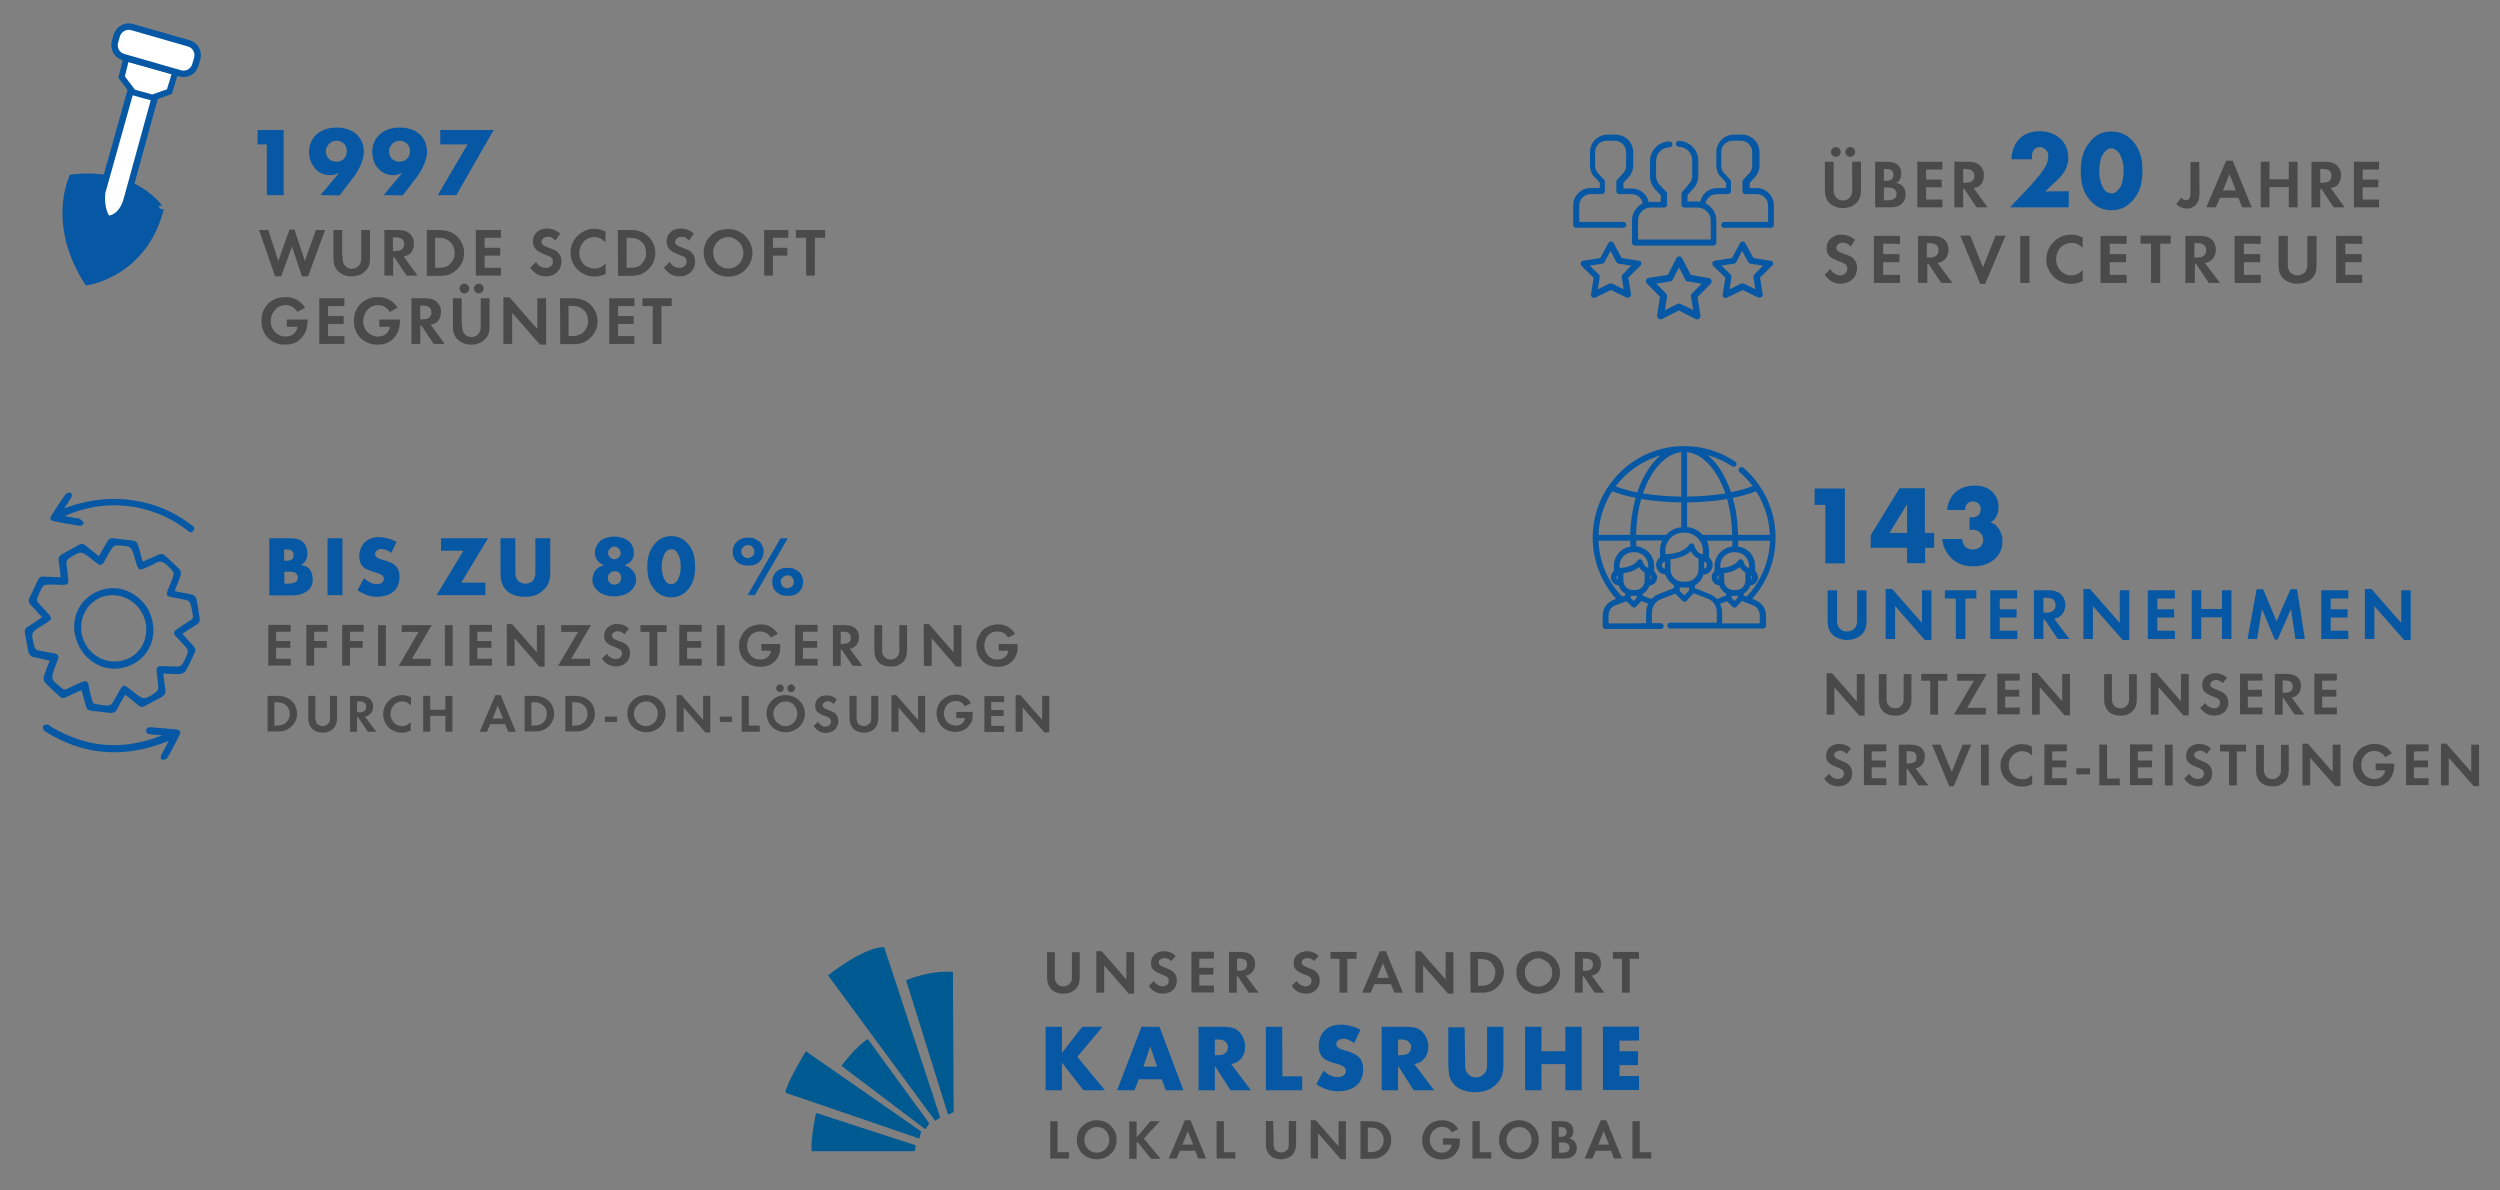 <?xml version="1.0" encoding="utf-8"?>
<!-- Generator: Adobe Illustrator 22.1.0, SVG Export Plug-In . SVG Version: 6.00 Build 0)  -->
<svg version="1.1" id="Ebene_1" xmlns="http://www.w3.org/2000/svg" xmlns:xlink="http://www.w3.org/1999/xlink" x="0px" y="0px"
	 viewBox="0 0 1025 488" style="enable-background:new 0 0 1025 488;" xml:space="preserve">
<rect x="0" y="0" width="1025" height="488" fill="#808080" stroke="none"/>
<style type="text/css">
	.st0{fill:#4A4A4A;}
	.st1{fill:#0658A4;}
	.st2{fill:#FFFFFF;}
	.st3{fill:#0658A4;stroke:#0658A4;stroke-width:2.352;}
	.st4{fill:none;stroke:#0658A4;stroke-width:2.646;}
	.st5{fill:none;stroke:#0658A4;stroke-width:2.474;}
	.st6{fill:#005A92;}
</style>
<g transform="translate(-21 9)">
	<path class="st0" d="M454.6,463.4h4.7v2.6h-7.7v-15.3h3V463.4z M470.7,450.3c1.1,0,2.2,0.2,3.2,0.6s1.9,1,2.6,1.7s1.3,1.6,1.7,2.5
		c0.4,1,0.6,2,0.6,3.2s-0.2,2.2-0.6,3.2s-1,1.8-1.7,2.5s-1.6,1.3-2.6,1.7s-2.1,0.6-3.3,0.6c-1.1,0-2.2-0.2-3.2-0.6s-1.8-1-2.6-1.7
		s-1.3-1.6-1.7-2.6s-0.6-2.1-0.6-3.2s0.2-2.1,0.6-3.1s1-1.8,1.8-2.5c0.7-0.7,1.6-1.3,2.6-1.7S469.6,450.3,470.7,450.3L470.7,450.3z
		 M470.7,453.1c-0.7,0-1.3,0.1-2,0.4s-1.2,0.7-1.6,1.1s-0.8,1-1.1,1.7s-0.4,1.3-0.4,2s0.1,1.4,0.4,2.1s0.6,1.2,1.1,1.7
		s1,0.9,1.6,1.1s1.3,0.4,2,0.4s1.4-0.1,2-0.4s1.2-0.7,1.6-1.1s0.8-1,1.1-1.7s0.4-1.3,0.4-2.1s-0.1-1.4-0.4-2.1
		c-0.3-0.6-0.6-1.2-1.1-1.7s-1-0.9-1.6-1.1S471.4,453.1,470.7,453.1z M492.7,450.7h3.8l-6.5,7.1l6.8,8.3h-3.9l-5.5-6.9l-0.4,0.4v6.5
		h-3v-15.3h3v6.5L492.7,450.7z M504.8,462.8l-1.4,3.2h-3.2l6.6-15.7h2.3l6.4,15.7h-3.2l-1.3-3.2H504.8z M508,454.8l-2.2,5.5h4.4
		L508,454.8z M522.8,463.4h4.7v2.6h-7.7v-15.3h3V463.4z M543.2,459.4c0,0.4,0,0.7,0,1s0,0.5,0.1,0.7s0.1,0.4,0.1,0.5
		s0.1,0.3,0.2,0.5c0.3,0.4,0.6,0.8,1.1,1s1,0.4,1.6,0.4s1.1-0.1,1.6-0.4s0.8-0.6,1.1-1c0.1-0.2,0.2-0.3,0.2-0.5
		c0.1-0.2,0.1-0.3,0.1-0.5s0.1-0.4,0.1-0.7s0-0.6,0-1v-8.8h3v9.4c0,0.9-0.1,1.7-0.3,2.3s-0.5,1.2-0.9,1.8c-0.5,0.7-1.2,1.2-2.1,1.6
		s-1.9,0.6-2.9,0.6s-2-0.2-2.9-0.6s-1.6-0.9-2.1-1.6c-0.4-0.5-0.7-1.1-0.9-1.8s-0.3-1.4-0.3-2.3v-9.4h3L543.2,459.4z M558.4,450.3
		h2.1l9.3,10.7v-10.3h3v15.6h-2.1l-9.3-10.7V466h-3V450.3z M578.8,450.7h4.4c2.2,0,4.1,0.6,5.5,1.8c0.9,0.7,1.5,1.6,2,2.6
		s0.7,2.1,0.7,3.3s-0.2,2.2-0.7,3.3s-1.2,1.9-2,2.6c-0.7,0.6-1.5,1.1-2.4,1.4s-1.9,0.4-3.1,0.4h-4.4V450.7z M582.6,463.4
		c1,0,1.8-0.1,2.4-0.3s1.2-0.5,1.7-0.9c0.5-0.5,0.9-1,1.2-1.7s0.4-1.4,0.4-2.1s-0.1-1.4-0.4-2.1s-0.7-1.2-1.2-1.7
		c-0.5-0.4-1.1-0.8-1.7-1s-1.4-0.3-2.4-0.3h-0.8v10.1H582.6z M619.5,457.8c0,0.6,0,1.1,0,1.5s-0.1,0.8-0.1,1.2s-0.1,0.7-0.2,1
		s-0.2,0.6-0.4,0.9c-0.6,1.3-1.5,2.3-2.7,3s-2.5,1-4,1c-1.2,0-2.2-0.2-3.2-0.6s-1.8-0.9-2.5-1.6s-1.3-1.5-1.7-2.5s-0.6-2-0.6-3.2
		s0.2-2.3,0.6-3.3s1-1.8,1.7-2.6s1.6-1.3,2.6-1.7s2.1-0.6,3.3-0.6c1.4,0,2.7,0.3,3.8,0.9s2,1.5,2.8,2.7l-2.6,1.4
		c-0.9-1.5-2.2-2.3-4-2.3c-0.7,0-1.4,0.1-2,0.4s-1.1,0.6-1.6,1.1s-0.8,1-1.1,1.7s-0.4,1.4-0.4,2.1c0,0.8,0.1,1.4,0.4,2.1
		s0.6,1.2,1,1.7s1,0.8,1.6,1.1c0.6,0.3,1.3,0.4,2,0.4c1.1,0,2-0.3,2.7-0.9s1.2-1.4,1.3-2.4h-3.6v-2.6L619.5,457.8z M627.7,463.4h4.7
		v2.6h-7.7v-15.3h3V463.4z M643.8,450.3c1.2,0,2.2,0.2,3.2,0.6s1.9,1,2.6,1.7s1.3,1.6,1.7,2.5s0.6,2,0.6,3.2s-0.2,2.2-0.6,3.2
		s-1,1.8-1.7,2.5s-1.6,1.3-2.6,1.7s-2.1,0.6-3.3,0.6s-2.2-0.2-3.2-0.6s-1.8-1-2.6-1.7s-1.3-1.6-1.7-2.6s-0.6-2.1-0.6-3.2
		s0.2-2.1,0.6-3.1s1-1.8,1.8-2.5c0.7-0.7,1.6-1.3,2.6-1.7S642.7,450.3,643.8,450.3L643.8,450.3z M643.8,453.1c-0.7,0-1.3,0.1-2,0.4
		s-1.2,0.7-1.6,1.1s-0.8,1-1.1,1.7s-0.4,1.3-0.4,2s0.1,1.4,0.4,2.1c0.3,0.7,0.6,1.2,1.1,1.7s1,0.9,1.6,1.1s1.3,0.4,2,0.4
		s1.4-0.1,2-0.4s1.2-0.7,1.6-1.1s0.8-1,1.1-1.7c0.3-0.6,0.4-1.3,0.4-2.1s-0.1-1.4-0.4-2.1c-0.3-0.6-0.6-1.2-1.1-1.7s-1-0.9-1.6-1.1
		S644.5,453.1,643.8,453.1z M657.2,450.7h3.8c0.9,0,1.6,0.1,2.2,0.2c0.6,0.2,1.1,0.4,1.5,0.7c0.4,0.3,0.8,0.8,1,1.3
		c0.2,0.6,0.4,1.1,0.4,1.8c0,0.4-0.1,0.8-0.2,1.2s-0.2,0.7-0.4,1c-0.1,0.2-0.3,0.3-0.4,0.4s-0.4,0.3-0.7,0.5
		c0.5,0.1,0.9,0.2,1.2,0.4s0.5,0.3,0.8,0.6c0.4,0.4,0.6,0.8,0.8,1.3s0.3,1,0.3,1.6s-0.1,1.2-0.3,1.7s-0.6,1-1,1.4
		c-0.9,0.8-2.1,1.2-3.8,1.2h-5.2L657.2,450.7L657.2,450.7z M661,457.1c1.5,0,2.3-0.7,2.3-2s-0.8-2-2.3-2h-0.9v4H661z M661.5,463.6
		c2,0,3-0.7,3-2.1c0-0.8-0.3-1.3-0.9-1.7c-0.3-0.2-0.5-0.3-0.9-0.3c-0.3-0.1-0.8-0.1-1.4-0.1h-1.1v4.3L661.5,463.6L661.5,463.6z
		 M675.3,462.8l-1.4,3.2h-3.2l6.6-15.7h2.3L686,466h-3.2l-1.3-3.2H675.3z M678.5,454.8l-2.2,5.5h4.4L678.5,454.8z M693.3,463.4h4.7
		v2.6h-7.7v-15.3h3V463.4z"/>
	<path class="st1" d="M131.4,211.7h9c2.1,0,3.8,0.5,4.9,1.6s1.7,2.5,1.7,4.5c0,1.2-0.2,2.2-0.6,2.9s-1,1.4-2,1.9
		c0.8,0.2,1.5,0.4,2,0.6s0.9,0.5,1.3,0.9c0.5,0.5,0.8,1.1,1.1,1.9s0.4,1.6,0.4,2.5c0,2.1-0.7,3.7-2.2,4.8s-3.4,1.8-5.9,1.8h-9.7
		V211.7z M138.6,220.9c1.9,0,2.8-0.8,2.8-2.3s-0.9-2.3-2.8-2.3h-1.1v4.6H138.6z M138.8,230.3c1.5,0,2.6-0.2,3.3-0.6s1-1,1-1.9
		c0-0.4-0.1-0.8-0.3-1.2s-0.5-0.6-0.8-0.8c-0.2-0.1-0.3-0.2-0.5-0.2s-0.4-0.1-0.6-0.1s-0.5-0.1-0.9-0.1s-0.8,0-1.2,0h-1.2v4.9
		L138.8,230.3z M161.4,235h-6.1v-23.3h6.1V235z M181.4,217.7c-1.3-1.1-2.7-1.6-4-1.6c-0.7,0-1.4,0.2-1.9,0.6
		c-0.5,0.4-0.7,0.9-0.7,1.5c0,0.5,0.2,0.9,0.6,1.2c0.2,0.1,0.3,0.3,0.5,0.4s0.3,0.2,0.6,0.3s0.6,0.2,1,0.3s1,0.3,1.6,0.5
		c2.1,0.6,3.5,1.4,4.4,2.4s1.3,2.4,1.3,4.1c0,2.7-0.8,4.7-2.4,6.1c-0.8,0.7-1.8,1.3-3,1.6s-2.4,0.6-3.8,0.6c-1.4,0-2.8-0.2-4.1-0.7
		s-2.7-1.1-3.9-2l2.6-4.9c1,0.8,1.9,1.4,2.7,1.8s1.7,0.6,2.6,0.6s1.6-0.2,2.1-0.6s0.8-1,0.8-1.6s-0.3-1.1-0.8-1.5s-1.5-0.8-2.9-1.2
		c-1.3-0.4-2.2-0.7-2.9-1s-1.2-0.6-1.6-0.9c-1.2-1-1.9-2.6-1.9-4.6c0-1.2,0.2-2.2,0.6-3.2s0.9-1.8,1.6-2.5c0.7-0.7,1.5-1.2,2.5-1.6
		s2-0.6,3.2-0.6s2.5,0.2,3.7,0.5s2.5,0.8,3.7,1.4L181.4,217.7z M220,229.9v5.1h-20l11-18.2h-9.2v-5.1h19.3l-11,18.2H220z
		 M232.3,224.3c0,0.7,0,1.2,0,1.6s0,0.8,0.1,1.1s0.1,0.5,0.2,0.8s0.2,0.4,0.4,0.7c0.3,0.6,0.8,1,1.4,1.3s1.3,0.5,2,0.5
		c0.8,0,1.5-0.2,2.1-0.5s1.1-0.8,1.4-1.4c0.1-0.2,0.3-0.5,0.3-0.7s0.1-0.5,0.2-0.8s0.1-0.6,0.1-1.1s0-0.9,0-1.5v-12.6h6.1v13.5
		c0,0.9,0,1.6-0.1,2.3s-0.2,1.3-0.4,1.9s-0.4,1.1-0.7,1.6s-0.6,1-1.1,1.4c-1.9,2.2-4.6,3.3-8.1,3.3c-1.8,0-3.4-0.3-4.9-0.9
		s-2.6-1.5-3.4-2.6c-0.6-0.8-1-1.8-1.3-2.8s-0.4-2.4-0.4-4.2v-13.5h6.1L232.3,224.3z M268.6,222.7c-2.5-1-3.7-2.8-3.7-5.2
		c0-0.8,0.2-1.7,0.6-2.5s0.9-1.6,1.6-2.2c0.7-0.6,1.5-1,2.5-1.3s2.1-0.5,3.3-0.5s2.3,0.2,3.3,0.5s1.8,0.8,2.5,1.3s1.2,1.3,1.6,2.1
		s0.6,1.7,0.6,2.7c0,1.7-0.5,2.9-1.6,3.9c-0.3,0.2-0.6,0.4-0.9,0.6s-0.7,0.4-1.3,0.7c0.7,0.3,1.2,0.5,1.6,0.7s0.8,0.5,1.1,0.8
		c0.6,0.6,1.1,1.2,1.5,2s0.5,1.6,0.5,2.4c0,1-0.2,1.9-0.7,2.7s-1.1,1.6-1.9,2.2s-1.7,1.1-2.8,1.4s-2.3,0.5-3.6,0.5
		c-1.3,0-2.6-0.2-3.8-0.6s-2.3-1-3.1-1.8c-1.3-1.2-2-2.7-2-4.5c0-0.9,0.2-1.7,0.5-2.5s0.9-1.5,1.5-2c0.3-0.3,0.7-0.5,1-0.7
		S268,223,268.6,222.7L268.6,222.7z M272.9,215.1c-0.7,0-1.3,0.3-1.8,0.8s-0.8,1.1-0.8,1.8s0.3,1.3,0.8,1.8s1.1,0.8,1.8,0.8
		c0.7,0,1.3-0.3,1.8-0.8s0.8-1.1,0.8-1.8s-0.3-1.3-0.8-1.8S273.6,215.1,272.9,215.1z M272.9,225.2c-0.7,0-1.4,0.3-1.9,0.8
		s-0.8,1.2-0.8,1.9c0,0.8,0.3,1.5,0.8,2s1.2,0.8,2,0.8c0.7,0,1.4-0.3,1.9-0.8s0.8-1.2,0.8-2s-0.3-1.4-0.8-2S273.7,225.2,272.9,225.2
		L272.9,225.2z M296.2,210.8c2.9,0,5.3,1.2,7.2,3.6c0.9,1.1,1.6,2.4,2,3.9s0.6,3.1,0.6,5s-0.2,3.6-0.6,5.1c-0.4,1.4-1.1,2.7-2,3.9
		s-2,2.1-3.2,2.7s-2.5,0.9-4,0.9c-3,0-5.4-1.2-7.2-3.6c-0.9-1.2-1.6-2.5-2-3.9s-0.6-3.2-0.6-5.2c0-3.6,0.9-6.6,2.7-8.8
		C290.9,212,293.3,210.8,296.2,210.8z M296.2,216.2c-0.6,0-1.1,0.2-1.6,0.5c-0.5,0.4-0.9,0.8-1.2,1.5s-0.6,1.4-0.8,2.2
		c-0.2,0.9-0.3,1.8-0.3,2.9c0,1.1,0.1,2.1,0.3,2.9s0.4,1.7,0.8,2.3s0.7,1.1,1.2,1.5s1,0.5,1.6,0.5s1.1-0.2,1.6-0.5
		c0.5-0.4,0.9-0.8,1.2-1.5s0.6-1.4,0.8-2.3c0.2-0.9,0.3-1.9,0.3-2.9s-0.1-2-0.3-2.9s-0.4-1.6-0.8-2.3s-0.7-1.1-1.2-1.5
		S296.8,216.2,296.2,216.2L296.2,216.2z M327.8,211.4c0.9,0,1.8,0.1,2.5,0.4s1.4,0.7,2,1.2s1,1.1,1.3,1.8s0.5,1.5,0.5,2.3
		c0,0.9-0.2,1.7-0.5,2.5c-0.4,0.8-0.9,1.4-1.5,2c-1.1,0.9-2.5,1.3-4.4,1.3s-3.4-0.5-4.6-1.6s-1.7-2.5-1.7-4.2s0.6-3.1,1.8-4.1
		S325.8,211.4,327.8,211.4z M327.6,214.5c-0.7,0-1.3,0.3-1.9,0.8s-0.8,1.1-0.8,1.8s0.3,1.4,0.8,1.9s1.1,0.8,1.9,0.8
		c0.7,0,1.3-0.3,1.9-0.8s0.8-1.1,0.8-1.9c0-0.7-0.3-1.4-0.8-1.9S328.3,214.5,327.6,214.5L327.6,214.5z M344,211.7L330.5,235h-3
		l13.5-23.3H344z M344,223.8c0.9,0,1.8,0.1,2.5,0.4s1.4,0.7,2,1.2s1,1.1,1.3,1.8s0.5,1.5,0.5,2.3c0,0.9-0.2,1.7-0.5,2.5
		c-0.4,0.8-0.9,1.4-1.5,2c-1.1,0.9-2.5,1.3-4.4,1.3s-3.4-0.5-4.6-1.6s-1.7-2.5-1.7-4.3c0-1.7,0.6-3,1.8-4.1S342,223.8,344,223.8z
		 M343.8,226.9c-0.7,0-1.3,0.3-1.9,0.8s-0.8,1.1-0.8,1.8s0.3,1.4,0.8,1.9s1.1,0.8,1.9,0.8c0.7,0,1.3-0.3,1.9-0.8s0.8-1.1,0.8-1.9
		c0-0.7-0.3-1.4-0.8-1.9S344.6,226.9,343.8,226.9L343.8,226.9z"/>
	<path class="st1" d="M774.2,244.5c0,0.5,0,0.9,0,1.3s0,0.7,0.1,0.9s0.1,0.5,0.2,0.7s0.2,0.4,0.3,0.6c0.3,0.6,0.8,1,1.4,1.4
		s1.3,0.5,2.1,0.5s1.5-0.2,2.1-0.5s1.1-0.8,1.4-1.4c0.1-0.2,0.2-0.4,0.3-0.6s0.2-0.4,0.2-0.7s0.1-0.6,0.1-0.9s0-0.8,0-1.3V233h3.9
		v12.2c0,1.2-0.1,2.2-0.3,3s-0.6,1.6-1.1,2.3c-0.7,0.9-1.6,1.6-2.8,2.1s-2.4,0.8-3.8,0.8s-2.6-0.3-3.8-0.8s-2.1-1.2-2.8-2.1
		c-0.5-0.7-0.9-1.4-1.1-2.3s-0.3-1.9-0.3-3V233h3.9L774.2,244.5z M794.1,232.5h2.7l12.2,13.9V233h3.9v20.4h-2.7L798,239.5V253h-3.9
		V232.5z M822.9,253v-16.6h-4.5V233h12.9v3.4h-4.5V253H822.9z M840.9,236.4v4.4h6.9v3.4h-6.9v5.4h7.2v3.4H837v-20h11v3.4
		L840.9,236.4L840.9,236.4z M869.5,253h-4.8l-5.4-8h-0.5v8h-3.9v-20h5.8c1.1,0,2.1,0.1,3,0.4s1.6,0.6,2.1,1.1c0.6,0.5,1.1,1.2,1.5,2
		c0.3,0.8,0.5,1.6,0.5,2.5s-0.2,1.7-0.5,2.5s-0.8,1.4-1.3,1.9c-0.4,0.3-0.8,0.6-1.2,0.8s-0.9,0.3-1.6,0.5L869.5,253z M860,242.2
		c1.2,0,2.2-0.3,2.8-0.8s1-1.3,1-2.3c0-2-1.2-3-3.8-3h-1.2v6.1H860z M875.2,232.5h2.7l12.2,13.9V233h3.9v20.4h-2.7l-12.2-13.9V253
		h-3.9V232.5z M905.5,236.4v4.4h6.9v3.4h-6.9v5.4h7.2v3.4h-11.1v-20h11.1v3.4L905.5,236.4L905.5,236.4z M932,240.7V233h3.9v20H932
		v-8.9h-8.5v8.9h-3.9v-20h3.9v7.7H932z M946.2,232.6h2.7l5.5,13.1l5.7-13.1h2.7L966,253h-3.9l-1.8-12.3l-5.5,12.6h-1.1l-5.3-12.6
		l-2,12.3h-3.9L946.2,232.6z M976.6,236.4v4.4h6.9v3.4h-6.9v5.4h7.2v3.4h-11.1v-20h11.1v3.4L976.6,236.4L976.6,236.4z M990.6,232.5
		h2.7l12.2,13.9V233h3.9v20.4h-2.7l-12.2-13.9V253h-3.9V232.5z"/>
	<path class="st0" d="M135.1,98l4.6-12.9h2L146,98l4.5-12.7h3.8l-7,19h-2.5l-4.1-12.2l-4.4,12.2h-2.5l-6.6-19h3.8L135.1,98z
		 M161.5,96c0,0.5,0,0.9,0,1.2s0,0.6,0.1,0.9c0,0.2,0.1,0.5,0.2,0.7s0.2,0.4,0.3,0.6c0.3,0.5,0.8,1,1.3,1.3s1.2,0.5,1.9,0.5
		s1.4-0.2,1.9-0.5s1-0.7,1.3-1.3c0.1-0.2,0.2-0.4,0.3-0.6s0.1-0.4,0.2-0.7s0.1-0.5,0.1-0.9s0-0.7,0-1.2V85.3h3.6v11.4
		c0,1.1-0.1,2-0.3,2.8s-0.6,1.5-1.1,2.1c-0.7,0.8-1.5,1.5-2.6,2s-2.3,0.7-3.5,0.7s-2.5-0.2-3.5-0.7s-1.9-1.1-2.6-2
		c-0.5-0.6-0.8-1.3-1.1-2.1c-0.2-0.8-0.3-1.7-0.3-2.8V85.3h3.6V96H161.5z M192.2,104h-4.5l-5-7.5h-0.5v7.5h-3.6V85.3h5.4
		c1,0,2,0.1,2.8,0.3s1.5,0.6,2,1c0.6,0.5,1,1.1,1.4,1.8s0.5,1.5,0.5,2.4s-0.1,1.6-0.4,2.4s-0.7,1.3-1.2,1.8
		c-0.4,0.3-0.7,0.6-1.1,0.7s-0.9,0.3-1.5,0.4L192.2,104z M183.2,93.9c1.2,0,2-0.2,2.6-0.7s0.9-1.2,0.9-2.1c0-1.9-1.2-2.8-3.5-2.8
		h-1.1V94L183.2,93.9L183.2,93.9z M195.9,85.3h5.3c2.7,0,5,0.7,6.7,2.2c1.1,0.9,1.9,1.9,2.5,3.2s0.9,2.6,0.9,4s-0.3,2.7-0.9,4
		s-1.4,2.3-2.5,3.2c-0.9,0.8-1.9,1.3-2.9,1.7s-2.3,0.5-3.7,0.5H196V85.3H195.9z M200.5,100.8c1.2,0,2.2-0.1,2.9-0.3
		c0.8-0.2,1.5-0.6,2-1.1c0.6-0.6,1.1-1.3,1.5-2.1c0.4-0.8,0.5-1.7,0.5-2.6s-0.2-1.8-0.5-2.6c-0.4-0.8-0.8-1.5-1.5-2.1
		c-0.6-0.5-1.3-0.9-2.1-1.2s-1.8-0.3-2.9-0.3h-1v12.3L200.5,100.8z M219.7,88.5v4.1h6.4v3.2h-6.4v5h6.7v3.2h-10.3V85.3h10.3v3.2
		H219.7z M248.7,89.6c-0.5-0.5-1-0.9-1.4-1.2s-1-0.3-1.6-0.3c-0.7,0-1.4,0.2-1.9,0.6s-0.8,0.9-0.8,1.5c0,0.5,0.2,0.9,0.6,1.2
		s1.1,0.7,2.2,1.1c0.5,0.2,0.9,0.4,1.3,0.5s0.7,0.3,1,0.4s0.5,0.3,0.8,0.4s0.4,0.3,0.6,0.5c1.1,0.9,1.7,2.2,1.7,3.9
		c0,0.9-0.2,1.7-0.5,2.5s-0.8,1.4-1.3,1.9s-1.3,1-2,1.3c-0.8,0.3-1.7,0.4-2.6,0.4c-1.4,0-2.6-0.3-3.6-0.9s-2-1.5-2.8-2.7l2.4-2.3
		c0.4,0.8,1,1.4,1.7,1.8s1.4,0.6,2.3,0.6s1.5-0.2,2.1-0.7s0.8-1.1,0.8-1.9s-0.3-1.4-1-1.9c-0.2-0.1-0.5-0.3-0.9-0.4s-1-0.4-1.7-0.7
		c-0.8-0.3-1.5-0.6-2.1-1c-0.6-0.3-1.1-0.7-1.4-1.1s-0.6-0.8-0.8-1.3s-0.3-1-0.3-1.7c0-0.8,0.1-1.5,0.4-2.2s0.7-1.2,1.2-1.7
		s1.1-0.9,1.8-1.1s1.5-0.4,2.3-0.4c2.1,0,3.9,0.7,5.5,2.1L248.7,89.6z M269.2,90.3c-0.8-0.7-1.5-1.3-2.2-1.6s-1.5-0.5-2.4-0.5
		s-1.7,0.2-2.4,0.5s-1.4,0.8-1.9,1.4s-1,1.3-1.3,2.1s-0.5,1.6-0.5,2.6s0.2,1.8,0.5,2.5s0.8,1.4,1.3,2s1.2,1,2,1.3s1.6,0.5,2.5,0.5
		s1.7-0.2,2.4-0.5s1.4-0.8,2.1-1.6v4.3c-0.8,0.4-1.6,0.7-2.3,0.8s-1.5,0.3-2.2,0.3c-1.4,0-2.7-0.3-3.9-0.8c-1.2-0.5-2.2-1.2-3.1-2.1
		s-1.6-1.9-2.1-3.1s-0.8-2.4-0.8-3.8s0.3-2.6,0.8-3.8s1.2-2.2,2.1-3.1s1.9-1.6,3.1-2.1s2.5-0.8,3.8-0.8c0.8,0,1.6,0.1,2.3,0.3
		s1.4,0.5,2.3,0.9L269.2,90.3z M274.3,85.3h5.3c2.7,0,5,0.7,6.7,2.2c1.1,0.9,1.9,1.9,2.5,3.2c0.6,1.3,0.9,2.6,0.9,4s-0.3,2.7-0.9,4
		s-1.4,2.3-2.5,3.2c-0.9,0.8-1.9,1.3-2.9,1.7c-1.1,0.3-2.3,0.5-3.7,0.5h-5.3L274.3,85.3z M279,100.8c1.2,0,2.2-0.1,2.9-0.3
		c0.8-0.2,1.5-0.6,2-1.1c0.6-0.6,1.1-1.3,1.5-2.1s0.5-1.7,0.5-2.6s-0.2-1.8-0.5-2.6s-0.8-1.5-1.5-2.1c-0.6-0.5-1.3-0.9-2.1-1.2
		c-0.8-0.2-1.8-0.3-2.9-0.3h-1v12.3L279,100.8z M303.5,89.6c-0.5-0.5-1-0.9-1.4-1.2s-1-0.3-1.6-0.3c-0.7,0-1.4,0.2-1.9,0.6
		s-0.8,0.9-0.8,1.5c0,0.5,0.2,0.9,0.6,1.2s1.1,0.7,2.2,1.1c0.5,0.2,0.9,0.4,1.3,0.5s0.7,0.3,1,0.4s0.5,0.3,0.8,0.4s0.4,0.3,0.6,0.5
		c1.1,0.9,1.7,2.2,1.7,3.9c0,0.9-0.2,1.7-0.5,2.5s-0.8,1.4-1.3,1.9s-1.3,1-2,1.3s-1.7,0.4-2.6,0.4c-1.4,0-2.6-0.3-3.6-0.9
		s-2-1.5-2.8-2.7l2.4-2.3c0.4,0.8,1,1.4,1.7,1.8s1.4,0.6,2.3,0.6s1.5-0.2,2.1-0.7s0.8-1.1,0.8-1.9s-0.3-1.4-1-1.9
		c-0.2-0.1-0.5-0.3-0.9-0.4s-1-0.4-1.7-0.7c-0.8-0.3-1.5-0.6-2.1-1c-0.6-0.3-1-0.7-1.4-1.1s-0.6-0.8-0.8-1.3s-0.3-1-0.3-1.7
		c0-0.8,0.1-1.5,0.4-2.2s0.7-1.2,1.2-1.7s1.1-0.9,1.8-1.1s1.5-0.4,2.3-0.4c2.1,0,3.9,0.7,5.5,2.1L303.5,89.6z M319.6,84.9
		c1.4,0,2.7,0.3,3.9,0.8s2.3,1.2,3.1,2.1s1.6,1.9,2.1,3.1s0.8,2.5,0.8,3.8s-0.3,2.7-0.8,3.8s-1.2,2.2-2.1,3.1s-2,1.6-3.2,2.1
		s-2.6,0.7-4,0.7s-2.7-0.3-3.9-0.8s-2.2-1.2-3.1-2.1s-1.6-1.9-2.1-3.1s-0.8-2.5-0.8-3.9c0-1.3,0.3-2.6,0.8-3.8s1.2-2.2,2.1-3.1
		s2-1.6,3.2-2.1C316.9,85.2,318.2,84.9,319.6,84.9z M319.6,88.2c-0.8,0-1.6,0.2-2.4,0.5s-1.4,0.8-2,1.4s-1,1.3-1.3,2
		s-0.5,1.6-0.5,2.5s0.2,1.7,0.5,2.5s0.8,1.5,1.3,2.1s1.2,1,2,1.4s1.6,0.5,2.4,0.5s1.7-0.2,2.4-0.5s1.4-0.8,2-1.4s1-1.3,1.3-2
		c0.3-0.8,0.5-1.6,0.5-2.5s-0.2-1.7-0.5-2.5s-0.8-1.5-1.3-2s-1.2-1-2-1.4C321.3,88.4,320.4,88.2,319.6,88.2L319.6,88.2z M337.9,88.5
		v4.1h5.9v3.2h-5.9v8.2h-3.6V85.3h9.9v3.2H337.9z M351.5,104V88.5h-4.2v-3.2h12v3.2h-4.2V104H351.5z M147.1,122c0,0.7,0,1.3-0.1,1.8
		s-0.1,1-0.2,1.4s-0.2,0.8-0.3,1.2s-0.3,0.7-0.5,1.1c-0.8,1.6-1.9,2.8-3.2,3.6s-3,1.2-4.9,1.2c-1.4,0-2.7-0.2-3.9-0.7
		s-2.2-1.2-3.1-2s-1.5-1.9-2-3.1s-0.7-2.5-0.7-3.9s0.2-2.8,0.7-4s1.2-2.2,2.1-3.1s1.9-1.5,3.1-2s2.5-0.7,4-0.7
		c1.8,0,3.3,0.4,4.6,1.1s2.5,1.8,3.4,3.3l-3.2,1.7c-1.1-1.8-2.7-2.8-4.8-2.8c-0.9,0-1.7,0.2-2.4,0.5s-1.4,0.8-1.9,1.4
		s-1,1.3-1.3,2.1s-0.5,1.7-0.5,2.6s0.2,1.8,0.5,2.5s0.7,1.4,1.3,2s1.2,1,1.9,1.3s1.6,0.5,2.4,0.5c1.3,0,2.5-0.4,3.3-1.1
		s1.4-1.7,1.6-2.9h-4.4v-3H147.1z M155.5,116.5v4.1h6.4v3.2h-6.4v5h6.7v3.2h-10.3v-18.7h10.3v3.2L155.5,116.5z M185,122
		c0,0.7,0,1.3-0.1,1.8s-0.1,1-0.2,1.4s-0.2,0.8-0.3,1.2s-0.3,0.7-0.5,1.1c-0.8,1.6-1.9,2.8-3.2,3.6s-3,1.2-4.9,1.2
		c-1.4,0-2.7-0.2-3.9-0.7s-2.2-1.2-3.1-2s-1.5-1.9-2-3.1s-0.7-2.5-0.7-3.9s0.2-2.8,0.7-4s1.2-2.2,2.1-3.1s1.9-1.5,3.1-2
		s2.5-0.7,4-0.7c1.8,0,3.3,0.4,4.6,1.1s2.5,1.8,3.4,3.3l-3.2,1.7c-1.1-1.8-2.7-2.8-4.8-2.8c-0.9,0-1.7,0.2-2.4,0.5s-1.4,0.8-1.9,1.4
		s-1,1.3-1.3,2.1s-0.5,1.7-0.5,2.6s0.2,1.8,0.5,2.5c0.3,0.8,0.7,1.4,1.3,2s1.2,1,1.9,1.3s1.6,0.5,2.4,0.5c1.3,0,2.5-0.4,3.3-1.1
		s1.4-1.7,1.6-2.9h-4.4v-3H185z M203.3,132h-4.5l-5-7.5h-0.5v7.5h-3.6v-18.7h5.4c1,0,2,0.1,2.8,0.3s1.5,0.6,2,1
		c0.6,0.5,1,1.1,1.4,1.8s0.5,1.5,0.5,2.4s-0.1,1.6-0.4,2.4s-0.7,1.3-1.2,1.8c-0.4,0.3-0.7,0.6-1.1,0.7s-0.9,0.3-1.5,0.4L203.3,132z
		 M194.4,121.9c1.2,0,2-0.2,2.6-0.7s0.9-1.2,0.9-2.1c0-1.9-1.2-2.8-3.5-2.8h-1.1v5.7L194.4,121.9L194.4,121.9z M210.5,124
		c0,0.5,0,0.9,0,1.2s0,0.6,0.1,0.9c0,0.2,0.1,0.5,0.2,0.7s0.2,0.4,0.3,0.6c0.3,0.5,0.8,1,1.3,1.3c0.6,0.3,1.2,0.5,1.9,0.5
		s1.4-0.2,1.9-0.5c0.6-0.3,1-0.7,1.3-1.3c0.1-0.2,0.2-0.4,0.3-0.6s0.1-0.4,0.2-0.7s0.1-0.5,0.1-0.9s0-0.7,0-1.2v-10.7h3.6v11.4
		c0,1.1-0.1,2-0.3,2.8c-0.2,0.8-0.6,1.5-1.1,2.1c-0.7,0.8-1.5,1.5-2.6,2s-2.3,0.7-3.5,0.7s-2.5-0.2-3.5-0.7s-1.9-1.1-2.6-2
		c-0.5-0.6-0.8-1.3-1.1-2.1s-0.3-1.7-0.3-2.8v-11.4h3.6V124H210.5z M211.4,107.3c0.6,0,1,0.2,1.4,0.6s0.6,0.9,0.6,1.4
		c0,0.6-0.2,1-0.6,1.4s-0.9,0.6-1.4,0.6s-1-0.2-1.4-0.6s-0.6-0.9-0.6-1.4s0.2-1,0.6-1.4S210.8,107.3,211.4,107.3L211.4,107.3z
		 M217.3,107.3c0.6,0,1,0.2,1.4,0.6s0.6,0.9,0.6,1.4c0,0.6-0.2,1-0.6,1.4s-0.9,0.6-1.4,0.6s-1-0.2-1.4-0.6s-0.6-0.9-0.6-1.4
		s0.2-1,0.6-1.4S216.7,107.3,217.3,107.3L217.3,107.3z M227.4,112.9h2.5l11.4,13v-12.6h3.6v19h-2.5l-11.4-13V132h-3.6V112.9z
		 M250.6,113.3h5.3c2.7,0,5,0.7,6.7,2.2c1.1,0.9,1.9,1.9,2.5,3.2c0.6,1.3,0.9,2.6,0.9,4s-0.3,2.7-0.9,4s-1.4,2.3-2.5,3.2
		c-0.9,0.8-1.9,1.3-2.9,1.7s-2.3,0.5-3.7,0.5h-5.3L250.6,113.3L250.6,113.3z M255.2,128.8c1.2,0,2.2-0.1,2.9-0.4s1.5-0.6,2-1.1
		c0.6-0.6,1.1-1.3,1.5-2.1s0.5-1.7,0.5-2.6s-0.2-1.8-0.5-2.6s-0.8-1.5-1.5-2.1c-0.6-0.5-1.3-0.9-2.1-1.2c-0.8-0.2-1.8-0.3-2.9-0.3
		h-1v12.3L255.2,128.8L255.2,128.8z M274.4,116.5v4.1h6.4v3.2h-6.4v5h6.7v3.2h-10.3v-18.7h10.3v3.2L274.4,116.5L274.4,116.5z
		 M288.6,132v-15.5h-4.2v-3.2h12v3.2h-4.2V132H288.6z"/>
	<path class="st0" d="M769.9,267h2.2l10.2,11.6v-11.2h3.2v17h-2.2l-10.2-11.6V284h-3.2V267z M794.5,276.9c0,0.4,0,0.8,0,1.1
		s0,0.6,0.1,0.8s0.1,0.4,0.2,0.6s0.2,0.4,0.3,0.5c0.3,0.5,0.7,0.9,1.2,1.1s1.1,0.4,1.7,0.4c0.6,0,1.2-0.1,1.7-0.4s0.9-0.7,1.2-1.1
		c0.1-0.2,0.2-0.4,0.3-0.5s0.1-0.4,0.2-0.6s0.1-0.5,0.1-0.8s0-0.7,0-1.1v-9.5h3.2v10.2c0,1-0.1,1.8-0.3,2.5s-0.5,1.3-0.9,1.9
		c-0.6,0.8-1.4,1.3-2.3,1.8s-2,0.6-3.2,0.6s-2.2-0.2-3.2-0.6s-1.7-1-2.3-1.8c-0.4-0.6-0.7-1.2-0.9-1.9s-0.3-1.6-0.3-2.5v-10.2h3.2
		V276.9z M812.4,284v-13.9h-3.7v-2.8h10.7v2.8h-3.8V284H812.4z M835.2,281.2v2.8h-13.1l8.2-13.9h-6.9v-2.8h12.2l-8.1,13.9H835.2z
		 M843.1,270.1v3.7h5.8v2.8h-5.8v4.5h6v2.8h-9.2v-16.7h9.2v2.8L843.1,270.1z M854.1,266.9h2.2l10.2,11.6v-11.2h3.2v17h-2.2
		l-10.2-11.6V284h-3.2V266.9z M886.9,276.9c0,0.4,0,0.8,0,1.1s0,0.6,0.1,0.8s0.1,0.4,0.2,0.6c0.1,0.2,0.2,0.4,0.3,0.5
		c0.3,0.5,0.7,0.9,1.2,1.1s1.1,0.4,1.7,0.4c0.6,0,1.2-0.1,1.7-0.4s0.9-0.7,1.2-1.1c0.1-0.2,0.2-0.4,0.3-0.5c0.1-0.2,0.1-0.4,0.2-0.6
		s0.1-0.5,0.1-0.8s0-0.7,0-1.1v-9.5h3.2v10.2c0,1-0.1,1.8-0.3,2.5s-0.5,1.3-0.9,1.9c-0.6,0.8-1.4,1.3-2.3,1.8s-2,0.6-3.2,0.6
		s-2.2-0.2-3.2-0.6s-1.7-1-2.3-1.8c-0.4-0.6-0.7-1.2-0.9-1.9s-0.3-1.6-0.3-2.5v-10.2h3.2V276.9z M902.8,266.9h2.2l10.2,11.6v-11.2
		h3.2v17h-2.2L906,272.7V284h-3.2V266.9z M932.3,271.1c-0.4-0.5-0.9-0.8-1.3-1s-0.9-0.3-1.4-0.3c-0.7,0-1.2,0.2-1.7,0.5
		s-0.7,0.8-0.7,1.3s0.2,0.8,0.5,1.1s1,0.6,2,1c0.5,0.2,0.8,0.3,1.2,0.5s0.6,0.3,0.9,0.4s0.5,0.3,0.7,0.4s0.4,0.3,0.6,0.5
		c1,0.8,1.5,2,1.5,3.5c0,0.8-0.1,1.6-0.4,2.2s-0.7,1.3-1.2,1.7s-1.1,0.9-1.8,1.1s-1.5,0.4-2.4,0.4c-1.2,0-2.3-0.3-3.2-0.8
		s-1.8-1.3-2.5-2.4l2.1-2c0.4,0.7,0.9,1.3,1.5,1.6s1.3,0.6,2,0.6s1.4-0.2,1.8-0.6c0.5-0.4,0.7-1,0.7-1.7s-0.3-1.3-0.9-1.7
		c-0.2-0.1-0.4-0.2-0.8-0.4s-0.9-0.4-1.5-0.6c-0.8-0.3-1.4-0.6-1.9-0.9s-0.9-0.6-1.3-1s-0.6-0.8-0.7-1.2s-0.2-0.9-0.2-1.5
		c0-0.7,0.1-1.3,0.4-1.9s0.6-1.1,1.1-1.5s1-0.8,1.7-1s1.3-0.4,2.1-0.4c1.9,0,3.5,0.6,4.9,1.9L932.3,271.1z M942.6,270.1v3.7h5.8v2.8
		h-5.8v4.5h6v2.8h-9.2v-16.7h9.2v2.8L942.6,270.1z M965.8,284h-4l-4.5-6.7h-0.4v6.7h-3.2v-16.7h4.8c0.9,0,1.8,0.1,2.5,0.3
		c0.7,0.2,1.3,0.5,1.8,0.9s0.9,1,1.2,1.6s0.4,1.4,0.4,2.1s-0.1,1.4-0.4,2.1s-0.6,1.2-1.1,1.6c-0.3,0.3-0.7,0.5-1,0.7
		s-0.8,0.3-1.3,0.4L965.8,284z M957.8,275c1,0,1.8-0.2,2.4-0.6c0.5-0.4,0.8-1.1,0.8-1.9c0-1.7-1-2.5-3.1-2.5h-1v5H957.8z
		 M973.1,270.1v3.7h5.8v2.8h-5.8v4.5h6v2.8h-9.2v-16.7h9.2v2.8L973.1,270.1z M778.1,300.1c-0.4-0.5-0.9-0.8-1.3-1s-0.9-0.3-1.4-0.3
		c-0.7,0-1.2,0.2-1.7,0.5s-0.7,0.8-0.7,1.3s0.2,0.8,0.5,1.1s1,0.6,2,1c0.5,0.2,0.8,0.3,1.2,0.5s0.6,0.3,0.9,0.4s0.5,0.3,0.7,0.4
		s0.4,0.3,0.6,0.5c1,0.8,1.5,2,1.5,3.5c0,0.8-0.1,1.6-0.4,2.2s-0.7,1.3-1.2,1.7s-1.1,0.9-1.8,1.1s-1.5,0.4-2.4,0.4
		c-1.2,0-2.3-0.3-3.2-0.8s-1.8-1.3-2.5-2.4l2.1-2c0.4,0.7,0.9,1.3,1.5,1.6s1.3,0.6,2,0.6s1.4-0.2,1.8-0.6c0.5-0.4,0.7-1,0.7-1.7
		s-0.3-1.3-0.9-1.7c-0.2-0.1-0.4-0.2-0.8-0.4s-0.9-0.4-1.5-0.6c-0.8-0.3-1.4-0.6-1.9-0.9s-0.9-0.6-1.3-1s-0.6-0.8-0.7-1.2
		s-0.2-0.9-0.2-1.5c0-0.7,0.1-1.3,0.4-1.9s0.6-1.1,1.1-1.5s1-0.8,1.7-1s1.3-0.4,2.1-0.4c1.9,0,3.5,0.6,4.9,1.9L778.1,300.1z
		 M788.4,299.1v3.7h5.8v2.8h-5.8v4.5h6v2.8h-9.2v-16.7h9.2v2.8L788.4,299.1z M811.6,313h-4l-4.5-6.7h-0.4v6.7h-3.2v-16.7h4.8
		c0.9,0,1.8,0.1,2.5,0.3s1.3,0.5,1.8,0.9s0.9,1,1.2,1.6s0.4,1.4,0.4,2.1s-0.1,1.4-0.4,2.1s-0.6,1.2-1.1,1.6c-0.3,0.3-0.7,0.5-1,0.7
		s-0.8,0.3-1.3,0.4L811.6,313z M803.6,304c1,0,1.8-0.2,2.4-0.6c0.5-0.4,0.8-1.1,0.8-1.9c0-1.7-1-2.5-3.1-2.5h-1v5H803.6z
		 M821.2,307.5l4.5-11.2h3.5l-7.2,17.1h-1.8l-7.1-17.1h3.5L821.2,307.5z M836.4,313h-3.2v-16.7h3.2V313z M854.2,300.8
		c-0.7-0.7-1.3-1.1-2-1.4s-1.3-0.4-2.1-0.4s-1.5,0.1-2.2,0.5s-1.2,0.7-1.7,1.2s-0.9,1.1-1.2,1.8s-0.4,1.5-0.4,2.3s0.1,1.6,0.4,2.3
		s0.7,1.3,1.2,1.8s1.1,0.9,1.8,1.2s1.4,0.4,2.2,0.4s1.5-0.1,2.1-0.4s1.2-0.7,1.9-1.4v3.8c-0.8,0.4-1.4,0.6-2.1,0.8s-1.3,0.2-2,0.2
		c-1.2,0-2.4-0.2-3.5-0.7s-2-1.1-2.8-1.8s-1.4-1.7-1.9-2.7s-0.7-2.2-0.7-3.4c0-1.2,0.2-2.4,0.7-3.4s1.1-2,1.9-2.8s1.7-1.4,2.8-1.9
		s2.2-0.7,3.4-0.7c0.8,0,1.4,0.1,2,0.2s1.3,0.4,2,0.8L854.2,300.8z M862.4,299.1v3.7h5.8v2.8h-5.8v4.5h6v2.8h-9.2v-16.7h9.2v2.8
		L862.4,299.1z M877.9,306v2.5h-5.6V306H877.9z M885,310.2h5.1v2.8h-8.4v-16.7h3.2v13.9H885z M897.5,299.1v3.7h5.8v2.8h-5.8v4.5h6
		v2.8h-9.2v-16.7h9.2v2.8L897.5,299.1z M911.8,313h-3.2v-16.7h3.2V313z M925.7,300.1c-0.4-0.5-0.9-0.8-1.3-1s-0.9-0.3-1.4-0.3
		c-0.7,0-1.2,0.2-1.7,0.5s-0.7,0.8-0.7,1.3s0.2,0.8,0.5,1.1s1,0.6,2,1c0.5,0.2,0.8,0.3,1.2,0.5s0.6,0.3,0.9,0.4s0.5,0.3,0.7,0.4
		s0.4,0.3,0.6,0.5c1,0.8,1.5,2,1.5,3.5c0,0.8-0.1,1.6-0.4,2.2s-0.7,1.3-1.2,1.7s-1.1,0.9-1.8,1.1s-1.5,0.4-2.4,0.4
		c-1.2,0-2.3-0.3-3.2-0.8s-1.8-1.3-2.5-2.4l2.1-2c0.4,0.7,0.9,1.3,1.5,1.6s1.3,0.6,2,0.6s1.4-0.2,1.8-0.6c0.5-0.4,0.7-1,0.7-1.7
		s-0.3-1.3-0.9-1.7c-0.2-0.1-0.4-0.2-0.8-0.4c-0.3-0.1-0.9-0.4-1.5-0.6c-0.8-0.3-1.4-0.6-1.9-0.9s-0.9-0.6-1.3-1s-0.6-0.8-0.7-1.2
		s-0.2-0.9-0.2-1.5c0-0.7,0.1-1.3,0.4-1.9s0.6-1.1,1.1-1.5s1-0.8,1.7-1s1.3-0.4,2.1-0.4c1.9,0,3.5,0.6,4.9,1.9L925.7,300.1z
		 M934.9,313v-13.9h-3.7v-2.8h10.7v2.8h-3.8V313H934.9z M949.2,305.9c0,0.4,0,0.8,0,1.1c0,0.3,0,0.6,0.1,0.8s0.1,0.4,0.2,0.6
		c0.1,0.2,0.2,0.4,0.3,0.5c0.3,0.5,0.7,0.9,1.2,1.1c0.5,0.3,1.1,0.4,1.7,0.4c0.6,0,1.2-0.1,1.7-0.4s0.9-0.7,1.2-1.1
		c0.1-0.2,0.2-0.4,0.3-0.5c0.1-0.2,0.1-0.4,0.2-0.6s0.1-0.5,0.1-0.8s0-0.7,0-1.1v-9.5h3.2v10.2c0,1-0.1,1.8-0.3,2.5
		s-0.5,1.3-0.9,1.9c-0.6,0.8-1.4,1.3-2.3,1.8s-2,0.6-3.2,0.6s-2.2-0.2-3.2-0.6s-1.7-1-2.3-1.8c-0.4-0.6-0.7-1.2-0.9-1.9
		s-0.3-1.6-0.3-2.5v-10.2h3.2V305.9z M965,295.9h2.2l10.2,11.6v-11.2h3.2v17h-2.2l-10.2-11.6V313H965V295.9z M1002.6,304.1
		c0,0.6,0,1.2,0,1.6s-0.1,0.9-0.2,1.3s-0.2,0.8-0.3,1.1s-0.2,0.6-0.4,1c-0.7,1.4-1.7,2.5-2.9,3.2s-2.7,1.1-4.3,1.1
		c-1.3,0-2.4-0.2-3.5-0.6s-2-1-2.8-1.8s-1.4-1.7-1.8-2.7s-0.7-2.2-0.7-3.5s0.2-2.5,0.7-3.5s1.1-2,1.8-2.8c0.8-0.8,1.7-1.4,2.8-1.8
		s2.3-0.7,3.5-0.7c1.6,0,3,0.3,4.2,1s2.2,1.6,3,2.9l-2.8,1.5c-1-1.6-2.4-2.5-4.3-2.5c-0.8,0-1.5,0.1-2.2,0.4s-1.2,0.7-1.7,1.2
		s-0.9,1.1-1.2,1.9s-0.4,1.5-0.4,2.3s0.1,1.6,0.4,2.3c0.3,0.7,0.7,1.3,1.1,1.8s1.1,0.9,1.7,1.2s1.4,0.4,2.2,0.4c1.2,0,2.2-0.3,3-1
		s1.3-1.5,1.4-2.6H995V304L1002.6,304.1z M1010.7,299.1v3.7h5.8v2.8h-5.8v4.5h6v2.8h-9.2v-16.7h9.2v2.8L1010.7,299.1z M1021.8,295.9
		h2.2l10.2,11.6v-11.2h3.2v17h-2.2l-10.2-11.6V313h-3.2V295.9z"/>
	<path class="st1" d="M126.6,50.2v-5.9h10.7V71h-6.9V50.2H126.6z M152.4,71l7.6-9.1c-0.8,0.3-1.5,0.5-2,0.7s-1.1,0.2-1.7,0.2
		c-1.2,0-2.4-0.2-3.4-0.7c-1.1-0.5-2-1.1-2.7-2s-1.4-1.8-1.8-3s-0.7-2.4-0.7-3.7c0-1.5,0.3-2.9,0.8-4.1s1.3-2.3,2.3-3.2
		s2.2-1.6,3.6-2.1s3-0.7,4.7-0.7c1.8,0,3.4,0.3,4.8,0.8s2.6,1.3,3.6,2.3c0.9,0.9,1.6,2,2,3.1s0.7,2.4,0.7,3.6c0,1.5-0.4,3.2-1.1,5
		s-1.7,3.5-2.9,5.2l-6,7.8L152.4,71z M159.1,48.7c-0.6,0-1.1,0.1-1.7,0.3s-1,0.5-1.4,0.9s-0.7,0.9-1,1.4s-0.4,1.1-0.4,1.7
		s0.1,1.2,0.3,1.7s0.5,1,0.9,1.4s0.9,0.7,1.4,0.9s1.1,0.3,1.7,0.3s1.2-0.1,1.7-0.3s1-0.5,1.4-0.9s0.7-0.9,0.9-1.4s0.3-1.1,0.3-1.7
		s-0.1-1.2-0.3-1.7s-0.5-1-0.9-1.4s-0.9-0.7-1.4-0.9S159.7,48.7,159.1,48.7z M178.3,71l7.6-9.1c-0.8,0.3-1.5,0.5-2,0.7
		s-1.1,0.2-1.7,0.2c-1.2,0-2.4-0.2-3.4-0.7c-1.1-0.5-2-1.1-2.7-2c-0.8-0.8-1.4-1.8-1.8-3s-0.7-2.4-0.7-3.7c0-1.5,0.3-2.9,0.8-4.1
		s1.3-2.3,2.3-3.2s2.2-1.6,3.6-2.1s3-0.7,4.7-0.7c1.8,0,3.4,0.3,4.8,0.8c1.4,0.5,2.6,1.3,3.6,2.3c0.9,0.9,1.6,2,2,3.1
		s0.7,2.4,0.7,3.6c0,1.5-0.4,3.2-1.1,5c-0.7,1.8-1.7,3.5-2.9,5.2l-6,7.8L178.3,71z M185,48.7c-0.6,0-1.1,0.1-1.7,0.3s-1,0.5-1.4,0.9
		s-0.7,0.9-1,1.4s-0.4,1.1-0.4,1.7s0.1,1.2,0.3,1.7s0.5,1,0.9,1.4s0.9,0.7,1.4,0.9s1.1,0.3,1.7,0.3s1.2-0.1,1.7-0.3s1-0.5,1.4-0.9
		s0.7-0.9,0.9-1.4s0.3-1.1,0.3-1.7s-0.1-1.2-0.3-1.7s-0.5-1-0.9-1.4s-0.9-0.7-1.4-0.9S185.6,48.7,185,48.7z M201.5,50.2v-5.9h21.9
		L208.1,71h-7.6l12.2-20.8H201.5z"/>
	<path class="st0" d="M772.8,68c0,0.5,0,0.9,0,1.2s0,0.6,0.1,0.9s0.1,0.5,0.2,0.7s0.2,0.4,0.3,0.6c0.3,0.5,0.8,1,1.3,1.3
		s1.2,0.5,1.9,0.5s1.4-0.2,1.9-0.5s1-0.7,1.3-1.3c0.1-0.2,0.2-0.4,0.3-0.6s0.1-0.4,0.2-0.7s0.1-0.5,0.1-0.9s0-0.7,0-1.2V57.3h3.6
		v11.4c0,1.1-0.1,2-0.3,2.8s-0.6,1.5-1,2.1c-0.7,0.8-1.5,1.5-2.6,2s-2.3,0.7-3.5,0.7s-2.5-0.2-3.5-0.7s-1.9-1.1-2.6-2
		c-0.5-0.6-0.8-1.3-1-2.1s-0.3-1.7-0.3-2.8V57.3h3.6V68z M773.7,51.3c0.6,0,1,0.2,1.4,0.6s0.6,0.9,0.6,1.4c0,0.6-0.2,1-0.6,1.4
		s-0.9,0.6-1.4,0.6s-1-0.2-1.4-0.6s-0.6-0.9-0.6-1.4s0.2-1,0.6-1.4S773.2,51.3,773.7,51.3z M779.6,51.3c0.6,0,1,0.2,1.4,0.6
		s0.6,0.9,0.6,1.4c0,0.6-0.2,1-0.6,1.4s-0.9,0.6-1.4,0.6s-1-0.2-1.4-0.6s-0.6-0.9-0.6-1.4s0.2-1,0.6-1.4S779.1,51.3,779.6,51.3z
		 M789.8,57.3h4.6c1.1,0,2,0.1,2.7,0.3s1.3,0.5,1.8,0.8c0.5,0.4,0.9,1,1.2,1.6s0.4,1.4,0.4,2.2c0,0.5-0.1,1-0.2,1.5
		c-0.1,0.5-0.3,0.9-0.5,1.2c-0.1,0.2-0.3,0.4-0.5,0.5s-0.5,0.3-0.8,0.6c0.6,0.1,1.1,0.3,1.5,0.5s0.7,0.4,1,0.7c0.4,0.4,0.8,1,1,1.6
		s0.3,1.3,0.3,2s-0.1,1.5-0.4,2.1s-0.7,1.2-1.2,1.7c-1.1,1-2.6,1.4-4.6,1.4h-6.3V57.3z M794.5,65.1c1.9,0,2.8-0.8,2.8-2.4
		c0-1.6-0.9-2.4-2.8-2.4h-1.1v4.8H794.5z M795,73.1c2.4,0,3.6-0.9,3.6-2.6c0-1-0.4-1.6-1.1-2.1c-0.3-0.2-0.7-0.3-1-0.4
		s-0.9-0.1-1.7-0.1h-1.4v5.2H795z M810.7,60.5v4.1h6.4v3.2h-6.4v5h6.7V76h-10.3V57.3h10.3v3.2H810.7z M835.9,76h-4.5l-5-7.5h-0.5V76
		h-3.6V57.3h5.4c1,0,2,0.1,2.8,0.3s1.5,0.6,2,1c0.6,0.5,1,1.1,1.4,1.8s0.5,1.5,0.5,2.4s-0.1,1.6-0.4,2.4s-0.7,1.3-1.2,1.8
		c-0.4,0.3-0.7,0.6-1.1,0.7s-0.9,0.3-1.5,0.4L835.9,76z M827,65.9c1.2,0,2-0.2,2.6-0.7s0.9-1.2,0.9-2.1c0-1.9-1.2-2.8-3.5-2.8h-1.1
		V66L827,65.9z"/>
	<path class="st1" d="M869.2,69.4V76h-24.1l7.6-8c0.5-0.6,1.1-1.2,1.7-1.9s1.2-1.3,1.7-2c0.6-0.7,1.1-1.3,1.6-2s0.9-1.2,1.3-1.8
		c1.2-1.8,1.8-3.5,1.8-5.2c0-1.1-0.3-2-1-2.7s-1.5-1.1-2.5-1.1s-1.7,0.3-2.3,1s-0.9,1.6-0.9,2.7c0,0.2,0,0.3,0,0.5s0,0.4,0.1,0.8
		h-8.5c0-2,0.5-4,1.5-6c1-1.8,2.3-3.2,4-4.1s3.7-1.4,6.1-1.4c1.7,0,3.3,0.3,4.7,0.8s2.6,1.3,3.7,2.2s1.8,2.1,2.4,3.4
		s0.9,2.8,0.9,4.4c0,1.8-0.4,3.4-1.1,4.8s-1.8,2.9-3.4,4.4l-5,4.7L869.2,69.4L869.2,69.4z M886.7,44.9c3.7,0,6.8,1.5,9.3,4.6
		c1.2,1.5,2,3.1,2.6,5s0.8,4,0.8,6.5s-0.3,4.7-0.8,6.5s-1.4,3.5-2.6,5c-1.2,1.5-2.6,2.7-4.1,3.5c-1.6,0.8-3.3,1.2-5.1,1.2
		c-3.8,0-6.9-1.5-9.3-4.6c-1.2-1.5-2.1-3.2-2.6-5s-0.8-4.1-0.8-6.7c0-4.7,1.1-8.4,3.4-11.2C879.8,46.4,882.9,44.9,886.7,44.9z
		 M886.7,51.8c-0.7,0-1.4,0.2-2,0.7s-1.1,1.1-1.6,1.9c-0.5,0.8-0.8,1.8-1,2.9c-0.2,1.1-0.4,2.3-0.4,3.7s0.1,2.6,0.4,3.8
		c0.2,1.1,0.6,2.1,1,2.9s1,1.5,1.6,1.9s1.3,0.7,2,0.7s1.4-0.2,2-0.7s1.1-1.1,1.6-1.9s0.8-1.8,1-2.9c0.2-1.1,0.4-2.4,0.4-3.7
		s-0.1-2.6-0.4-3.7s-0.6-2.1-1-2.9c-0.4-0.8-1-1.4-1.6-1.9S887.4,51.8,886.7,51.8L886.7,51.8z"/>
	<path class="st0" d="M922.8,69.9c0,1.3-0.1,2.3-0.4,3.2s-0.7,1.5-1.3,2.1c-0.4,0.4-1,0.7-1.6,1s-1.3,0.3-1.9,0.3
		c-1.7,0-3.1-0.6-4.4-1.8l2.2-2.7c0.5,0.7,1.1,1.1,1.8,1.1c0.4,0,0.7-0.1,1-0.3s0.5-0.5,0.6-0.8s0.2-0.6,0.2-0.9s0.1-0.9,0.1-1.7
		v-12h3.6L922.8,69.9z M931.2,72.1l-1.7,3.9h-3.9l8.1-19.1h2.7l7.8,19.1h-3.9l-1.6-3.9H931.2z M935.1,62.4l-2.7,6.7h5.3L935.1,62.4z
		 M959.4,64.5v-7.2h3.6V76h-3.6v-8.3h-7.9V76h-3.6V57.3h3.6v7.2H959.4z M982.3,76h-4.5l-5-7.5h-0.5V76h-3.6V57.3h5.4
		c1,0,2,0.1,2.8,0.3s1.5,0.6,2,1c0.6,0.5,1,1.1,1.4,1.8s0.5,1.5,0.5,2.4s-0.1,1.6-0.4,2.4s-0.7,1.3-1.2,1.8
		c-0.4,0.3-0.7,0.6-1.1,0.7s-0.9,0.3-1.5,0.4L982.3,76z M973.4,65.9c1.2,0,2-0.2,2.6-0.7s0.9-1.2,0.9-2.1c0-1.9-1.2-2.8-3.5-2.8
		h-1.1V66L973.4,65.9z M989.7,60.5v4.1h6.4v3.2h-6.4v5h6.7V76h-10.3V57.3h10.3v3.2H989.7z"/>
	<path class="st1" d="M464.7,412h8.3l-10.3,12.3L474,438h-8.8l-8.8-11.3V438h-6.7v-26h6.7v10.7L464.7,412z M487.9,433.5l-1.8,4.5
		H479l10-26h7.4l9.8,26H499l-1.7-4.5H487.9z M492.6,420l-2.8,8.3h5.6L492.6,420z M533.9,438h-8.4l-6.4-10v10h-6.7v-26h10.5
		c1.5,0,2.7,0.2,3.7,0.5s1.9,0.9,2.7,1.8c0.7,0.8,1.2,1.6,1.6,2.6s0.6,2,0.6,3.1c0,1.2-0.2,2.3-0.6,3.3s-1,1.8-1.8,2.5
		c-0.4,0.4-0.9,0.7-1.4,0.9s-1.1,0.4-1.9,0.6L533.9,438z M520.3,423.6c1.3,0,2.3-0.2,2.9-0.7c0.4-0.3,0.7-0.6,0.9-1.1s0.4-1,0.4-1.4
		s-0.1-0.9-0.4-1.4s-0.6-0.8-0.9-1.1c-0.7-0.5-1.6-0.7-2.9-0.7h-1.2v6.5L520.3,423.6L520.3,423.6z M546.8,432.3h8.1v5.7H540v-26h6.7
		L546.8,432.3L546.8,432.3z M576.2,418.7c-1.5-1.2-3-1.8-4.4-1.8c-0.8,0-1.5,0.2-2.1,0.6s-0.8,1-0.8,1.6c0,0.5,0.2,0.9,0.6,1.3
		c0.2,0.2,0.4,0.3,0.5,0.4s0.4,0.2,0.6,0.3s0.6,0.2,1.1,0.4s1.1,0.3,1.8,0.5c2.3,0.7,3.9,1.6,4.9,2.7s1.5,2.7,1.5,4.6
		c0,3-0.9,5.2-2.7,6.7c-0.9,0.8-2,1.4-3.3,1.8s-2.7,0.6-4.2,0.6c-1.6,0-3.1-0.2-4.6-0.7s-3-1.2-4.4-2.2l2.9-5.5c1.1,0.9,2.1,1.6,3,2
		s1.9,0.6,2.9,0.6s1.8-0.2,2.4-0.7s0.9-1.1,0.9-1.8c0-0.7-0.3-1.3-0.8-1.7s-1.6-0.9-3.2-1.3c-1.4-0.4-2.5-0.8-3.2-1.1
		s-1.3-0.6-1.8-1c-1.4-1.1-2.1-2.9-2.1-5.1c0-1.3,0.2-2.5,0.6-3.6s1-2,1.8-2.8s1.7-1.4,2.8-1.8s2.3-0.6,3.6-0.6
		c1.4,0,2.8,0.2,4.2,0.5s2.7,0.9,4.1,1.6L576.2,418.7z M609,438h-8.4l-6.4-10v10h-6.7v-26H598c1.5,0,2.7,0.2,3.7,0.5
		s1.9,0.9,2.7,1.8c0.7,0.8,1.2,1.6,1.6,2.6s0.6,2,0.6,3.1c0,1.2-0.2,2.3-0.6,3.3s-1,1.8-1.8,2.5c-0.4,0.4-0.9,0.7-1.4,0.9
		s-1.1,0.4-1.9,0.6L609,438z M595.4,423.6c1.3,0,2.3-0.2,2.9-0.7c0.4-0.3,0.7-0.6,0.9-1.1s0.4-1,0.4-1.4s-0.1-0.9-0.4-1.4
		s-0.6-0.8-0.9-1.1c-0.7-0.5-1.6-0.7-2.9-0.7h-1.2v6.5L595.4,423.6L595.4,423.6z M621.7,426.1c0,0.7,0,1.3,0,1.8s0,0.9,0.1,1.2
		s0.1,0.6,0.2,0.8s0.2,0.5,0.4,0.8c0.4,0.6,0.9,1.1,1.5,1.5s1.4,0.5,2.2,0.5c0.9,0,1.6-0.2,2.3-0.6s1.2-0.9,1.6-1.5
		c0.2-0.3,0.3-0.5,0.4-0.8s0.2-0.5,0.2-0.9s0.1-0.7,0.1-1.2s0-1,0-1.7v-14h6.7v15c0,1,0,1.8-0.1,2.6s-0.2,1.4-0.4,2.1
		s-0.5,1.2-0.8,1.8c-0.3,0.5-0.7,1.1-1.2,1.6c-2.2,2.4-5.1,3.7-9,3.7c-2,0-3.8-0.3-5.5-1s-2.9-1.6-3.8-2.9c-0.7-0.9-1.2-1.9-1.4-3.1
		s-0.4-2.7-0.4-4.6v-15h6.7L621.7,426.1z M662.8,422v-10h6.7v26h-6.7v-10.7H653V438h-6.7v-26h6.7v10H662.8z M685,417.7v4.3h7.6v5.7
		H685v4.5h8v5.7h-14.8v-26H693v5.7L685,417.7L685,417.7z"/>
	<g>
		<path class="st0" d="M134.2,250.1v3.7h5.8v2.8h-5.8v4.5h6v2.8H131v-16.7h9.2v2.8h-6V250.1z M149.8,250.1v3.7h5.2v2.8h-5.2v7.3
			h-3.2v-16.7h8.8v2.8h-5.6V250.1z M164.5,250.1v3.7h5.2v2.8h-5.2v7.3h-3.2v-16.7h8.8v2.8h-5.6V250.1z M179.2,264H176v-16.7h3.2V264
			z M197.6,261.2v2.8h-13.1l8.1-13.9h-6.9v-2.8H198l-8.1,13.8h7.7V261.2z M206.6,264h-3.2v-16.7h3.2V264z M216.7,250.1v3.7h5.8v2.8
			h-5.8v4.5h6v2.8h-9.2v-16.7h9.2v2.8h-6V250.1z M228.8,246.9h2.2l10.1,11.6v-11.2h3.2v17h-2.2L232,252.7V264h-3.2V246.9z
			 M262.9,261.2v2.8h-13.1l8.2-13.9h-6.9v-2.8h12.2l-8.1,13.8h7.7V261.2z M277,251.1c-0.4-0.5-0.9-0.8-1.3-1s-0.9-0.3-1.4-0.3
			c-0.7,0-1.2,0.2-1.7,0.5s-0.7,0.8-0.7,1.3c0,0.4,0.2,0.8,0.5,1.1s1,0.6,2,1c0.5,0.2,0.8,0.3,1.2,0.4s0.6,0.3,0.9,0.4
			c0.3,0.1,0.5,0.3,0.7,0.4s0.4,0.3,0.6,0.4c1,0.8,1.5,2,1.5,3.5c0,0.8-0.1,1.6-0.4,2.2s-0.7,1.3-1.2,1.7s-1.1,0.9-1.8,1.1
			s-1.5,0.4-2.4,0.4c-1.2,0-2.3-0.3-3.2-0.8c-0.9-0.5-1.8-1.3-2.5-2.4l2.1-2c0.4,0.7,0.9,1.3,1.5,1.6s1.3,0.6,2,0.6s1.4-0.2,1.9-0.6
			s0.7-1,0.7-1.7s-0.3-1.3-0.9-1.7c-0.2-0.1-0.4-0.2-0.8-0.4s-0.9-0.4-1.5-0.6c-0.8-0.3-1.4-0.6-1.9-0.9s-0.9-0.6-1.3-1
			s-0.6-0.8-0.7-1.2s-0.2-0.9-0.2-1.5c0-0.7,0.1-1.3,0.4-1.9c0.3-0.6,0.6-1.1,1.1-1.5s1-0.8,1.6-1s1.3-0.4,2.1-0.4
			c1.9,0,3.5,0.6,4.9,1.9L277,251.1z M287.3,264v-13.9h-3.7v-2.8h10.7v2.8h-3.8V264H287.3z M302.7,250.1v3.7h5.8v2.8h-5.8v4.5h6v2.8
			h-9.2v-16.7h9.2v2.8h-6V250.1z M318.1,264h-3.2v-16.7h3.2V264z M340.9,255.1c0,0.6,0,1.2,0,1.6s-0.1,0.9-0.1,1.3s-0.2,0.8-0.3,1.1
			s-0.2,0.6-0.4,1c-0.7,1.4-1.7,2.5-2.9,3.2s-2.7,1.1-4.4,1.1c-1.3,0-2.4-0.2-3.5-0.6s-2-1-2.8-1.8s-1.4-1.7-1.8-2.7
			s-0.7-2.2-0.7-3.5c0-1.3,0.2-2.5,0.7-3.5s1.1-2,1.8-2.8s1.7-1.4,2.8-1.8s2.3-0.7,3.5-0.7c1.6,0,2.9,0.3,4.1,1s2.2,1.6,3,2.9
			l-2.9,1.5c-1-1.7-2.4-2.5-4.3-2.5c-0.8,0-1.5,0.1-2.2,0.4s-1.2,0.7-1.7,1.2s-0.9,1.1-1.1,1.9s-0.4,1.5-0.4,2.3s0.1,1.6,0.4,2.3
			s0.7,1.3,1.1,1.8s1.1,0.9,1.7,1.2s1.4,0.4,2.2,0.4c1.2,0,2.2-0.3,3-1s1.3-1.5,1.4-2.6h-3.9V255L340.9,255.1z M350.2,250.1v3.7h5.8
			v2.8h-5.8v4.5h6v2.8H347v-16.7h9.2v2.8h-6V250.1z M374.6,264h-4l-4.5-6.7h-0.4v6.7h-3.2v-16.7h4.8c0.9,0,1.8,0.1,2.5,0.3
			s1.3,0.5,1.8,0.9s0.9,1,1.2,1.6s0.4,1.4,0.4,2.1s-0.1,1.4-0.4,2.1s-0.6,1.2-1.1,1.6c-0.3,0.3-0.7,0.5-1,0.7s-0.8,0.3-1.3,0.4
			L374.6,264z M366.6,255c1,0,1.8-0.2,2.4-0.6s0.8-1.1,0.8-1.9c0-1.7-1-2.5-3.1-2.5h-1v5.1L366.6,255z M382.7,256.9
			c0,0.4,0,0.8,0,1.1c0,0.3,0,0.6,0.1,0.8c0,0.2,0.1,0.4,0.2,0.6s0.2,0.4,0.3,0.5c0.3,0.5,0.7,0.9,1.2,1.1c0.5,0.3,1.1,0.4,1.7,0.4
			s1.2-0.1,1.7-0.4s0.9-0.7,1.2-1.1c0.1-0.2,0.2-0.4,0.3-0.5c0.1-0.2,0.1-0.4,0.2-0.6s0.1-0.5,0.1-0.8s0-0.7,0-1.1v-9.6h3.2v10.2
			c0,1-0.1,1.8-0.3,2.5s-0.5,1.3-0.9,1.9c-0.6,0.8-1.4,1.3-2.3,1.8s-2,0.6-3.2,0.6c-1.1,0-2.2-0.2-3.2-0.6s-1.7-1-2.3-1.8
			c-0.4-0.6-0.7-1.2-0.9-1.9s-0.3-1.6-0.3-2.5v-10.2h3.2L382.7,256.9z M399.7,246.9h2.2l10.1,11.6v-11.2h3.2v17H413l-10-11.6V264
			h-3.2L399.7,246.9L399.7,246.9z M438.2,255.1c0,0.6,0,1.2,0,1.6s-0.1,0.9-0.1,1.3s-0.2,0.8-0.3,1.1s-0.2,0.6-0.4,1
			c-0.7,1.4-1.7,2.5-2.9,3.2s-2.7,1.1-4.4,1.1c-1.3,0-2.4-0.2-3.5-0.6s-2-1-2.8-1.8s-1.4-1.7-1.8-2.7s-0.7-2.2-0.7-3.5
			c0-1.3,0.2-2.5,0.7-3.5s1.1-2,1.8-2.8c0.8-0.8,1.7-1.4,2.8-1.8c1.1-0.4,2.3-0.7,3.5-0.7c1.6,0,2.9,0.3,4.1,1s2.2,1.6,3,2.9
			l-2.9,1.5c-1-1.7-2.4-2.5-4.3-2.5c-0.8,0-1.5,0.1-2.2,0.4s-1.2,0.7-1.7,1.2s-0.9,1.1-1.1,1.9s-0.4,1.5-0.4,2.3s0.1,1.6,0.4,2.3
			s0.7,1.3,1.1,1.8s1.1,0.9,1.7,1.2s1.4,0.4,2.2,0.4c1.2,0,2.2-0.3,3-1s1.3-1.5,1.4-2.6h-3.9V255L438.2,255.1z"/>
		<path class="st0" d="M130.7,276.3h4.2c2.1,0,3.9,0.6,5.3,1.7c0.8,0.7,1.5,1.5,1.9,2.5s0.7,2,0.7,3.1s-0.2,2.1-0.7,3.1
			s-1.1,1.8-2,2.5c-0.7,0.6-1.5,1-2.3,1.3s-1.8,0.4-2.9,0.4h-4.2V276.3z M134.3,288.5c0.9,0,1.7-0.1,2.3-0.3s1.2-0.5,1.6-0.9
			c0.5-0.4,0.9-1,1.2-1.6s0.4-1.3,0.4-2s-0.1-1.4-0.4-2s-0.7-1.2-1.2-1.6s-1-0.7-1.6-0.9s-1.4-0.3-2.3-0.3h-0.8v9.7L134.3,288.5z
			 M150.3,284.7c0,0.4,0,0.7,0,0.9s0,0.5,0.1,0.7s0.1,0.4,0.1,0.5c0.1,0.2,0.1,0.3,0.2,0.5c0.2,0.4,0.6,0.8,1.1,1s1,0.4,1.5,0.4
			s1.1-0.1,1.5-0.4s0.8-0.6,1.1-1c0.1-0.2,0.2-0.3,0.2-0.5c0.1-0.2,0.1-0.3,0.1-0.5s0.1-0.4,0.1-0.7s0-0.6,0-0.9v-8.4h2.9v9
			c0,0.9-0.1,1.6-0.3,2.2s-0.4,1.2-0.8,1.7c-0.5,0.7-1.2,1.2-2,1.6s-1.8,0.6-2.8,0.6s-1.9-0.2-2.8-0.6s-1.5-0.9-2-1.6
			c-0.4-0.5-0.7-1.1-0.8-1.7c-0.2-0.6-0.3-1.4-0.3-2.2v-9h2.9V284.7z M175.3,291h-3.5l-4-5.9h-0.4v5.9h-2.9v-14.7h4.2
			c0.8,0,1.5,0.1,2.2,0.3c0.6,0.2,1.2,0.4,1.6,0.8c0.5,0.4,0.8,0.9,1.1,1.4s0.4,1.2,0.4,1.9s-0.1,1.3-0.4,1.8c-0.2,0.6-0.6,1-1,1.4
			c-0.3,0.2-0.6,0.4-0.9,0.6s-0.7,0.3-1.1,0.3L175.3,291z M168.3,283.1c0.9,0,1.6-0.2,2.1-0.6s0.7-0.9,0.7-1.7
			c0-1.5-0.9-2.2-2.8-2.2h-0.9v4.4h0.9V283.1z M189.5,280.3c-0.6-0.6-1.2-1-1.7-1.3s-1.2-0.4-1.9-0.4s-1.3,0.1-1.9,0.4
			s-1.1,0.6-1.5,1.1s-0.8,1-1,1.6s-0.4,1.3-0.4,2s0.1,1.4,0.4,2s0.6,1.1,1,1.6s0.9,0.8,1.5,1s1.2,0.4,1.9,0.4s1.3-0.1,1.8-0.4
			c0.5-0.2,1.1-0.7,1.7-1.2v3.4c-0.7,0.3-1.3,0.5-1.8,0.7s-1.1,0.2-1.8,0.2c-1.1,0-2.1-0.2-3-0.6s-1.8-0.9-2.5-1.6s-1.2-1.5-1.6-2.4
			s-0.6-1.9-0.6-3s0.2-2.1,0.6-3c0.4-0.9,1-1.8,1.7-2.5s1.5-1.3,2.5-1.7c0.9-0.4,1.9-0.6,3-0.6c0.7,0,1.3,0.1,1.8,0.2
			s1.1,0.4,1.8,0.7V280.3z M203.6,282v-5.7h2.9V291h-2.9v-6.5h-6.2v6.5h-2.9v-14.7h2.9v5.7H203.6z M222,287.9l-1.3,3.1h-3l6.4-15
			h2.2l6.2,15h-3.1l-1.3-3.1H222z M225.1,280.3l-2.1,5.3h4.2L225.1,280.3z M236.1,276.3h4.2c2.1,0,3.9,0.6,5.3,1.7
			c0.8,0.7,1.5,1.5,1.9,2.5s0.7,2,0.7,3.1s-0.2,2.1-0.7,3.1s-1.1,1.8-2,2.5c-0.7,0.6-1.5,1-2.3,1.3s-1.8,0.4-2.9,0.4h-4.2V276.3z
			 M239.7,288.5c0.9,0,1.7-0.1,2.3-0.3s1.2-0.5,1.6-0.9c0.5-0.4,0.9-1,1.2-1.6s0.4-1.3,0.4-2s-0.1-1.4-0.4-2s-0.7-1.2-1.2-1.6
			s-1-0.7-1.6-0.9s-1.4-0.3-2.3-0.3h-0.8v9.7L239.7,288.5z M252.8,276.3h4.2c2.1,0,3.9,0.6,5.3,1.7c0.8,0.7,1.5,1.5,1.9,2.5
			s0.7,2,0.7,3.1s-0.2,2.1-0.7,3.1s-1.1,1.8-2,2.5c-0.7,0.6-1.5,1-2.3,1.3s-1.8,0.4-2.9,0.4h-4.2V276.3z M256.4,288.5
			c0.9,0,1.7-0.1,2.3-0.3s1.2-0.5,1.6-0.9c0.5-0.4,0.9-1,1.2-1.6s0.4-1.3,0.4-2s-0.1-1.4-0.4-2s-0.7-1.2-1.2-1.6s-1-0.7-1.6-0.9
			s-1.4-0.3-2.3-0.3h-0.8v9.7L256.4,288.5z M274,284.8v2.2h-5v-2.2H274z M321.1,284.8v2.2h-5v-2.2H321.1z M286,276
			c1.1,0,2.1,0.2,3.1,0.6s1.8,0.9,2.5,1.6s1.3,1.5,1.7,2.4s0.6,1.9,0.6,3s-0.2,2.1-0.6,3s-1,1.7-1.7,2.4s-1.6,1.2-2.5,1.6
			s-2,0.6-3.1,0.6s-2.1-0.2-3.1-0.6s-1.8-0.9-2.5-1.6s-1.2-1.5-1.6-2.5s-0.6-2-0.6-3.1c0-1,0.2-2,0.6-2.9s1-1.7,1.7-2.4
			s1.5-1.2,2.5-1.6S284.9,276,286,276L286,276z M285.9,278.6c-0.7,0-1.3,0.1-1.9,0.4s-1.1,0.6-1.6,1.1c-0.4,0.5-0.8,1-1.1,1.6
			s-0.4,1.2-0.4,1.9c0,0.7,0.1,1.4,0.4,2s0.6,1.2,1,1.6s1,0.8,1.6,1.1c0.6,0.3,1.2,0.4,1.9,0.4s1.3-0.1,1.9-0.4s1.1-0.6,1.6-1.1
			s0.8-1,1-1.6s0.4-1.3,0.4-2s-0.1-1.4-0.4-2s-0.6-1.1-1-1.6s-1-0.8-1.6-1.1S286.6,278.6,285.9,278.6L285.9,278.6z M298.4,276h2
			l8.9,10.2v-9.9h2.9v15h-2l-8.9-10.2v9.9h-2.9V276z M328,288.5h4.5v2.5h-7.4v-14.7h2.9V288.5z M343.1,276c1.1,0,2.1,0.2,3.1,0.6
			s1.8,0.9,2.5,1.6s1.3,1.5,1.7,2.4s0.6,1.9,0.6,3s-0.2,2.1-0.6,3s-1,1.7-1.7,2.4s-1.6,1.2-2.5,1.6s-2,0.6-3.1,0.6s-2.1-0.2-3.1-0.6
			s-1.8-0.9-2.5-1.6s-1.2-1.5-1.6-2.5s-0.6-2-0.6-3.1c0-1,0.2-2,0.6-2.9s1-1.7,1.7-2.4s1.5-1.2,2.5-1.6S342,276,343.1,276L343.1,276
			z M343.1,278.6c-0.7,0-1.3,0.1-1.9,0.4s-1.1,0.6-1.6,1.1s-0.8,1-1.1,1.6s-0.4,1.2-0.4,1.9c0,0.7,0.1,1.4,0.4,2s0.6,1.2,1,1.6
			s1,0.8,1.6,1.1s1.2,0.4,1.9,0.4s1.3-0.1,1.9-0.4s1.1-0.6,1.6-1.1s0.8-1,1-1.6s0.4-1.3,0.4-2s-0.1-1.4-0.4-2s-0.6-1.1-1-1.6
			s-1-0.8-1.6-1.1S343.8,278.6,343.1,278.6L343.1,278.6z M340.8,271.6c0.4,0,0.8,0.2,1.1,0.5s0.5,0.7,0.5,1.1s-0.2,0.8-0.5,1.1
			s-0.7,0.5-1.1,0.5s-0.8-0.2-1.1-0.5s-0.5-0.7-0.5-1.1s0.2-0.8,0.5-1.1S340.3,271.6,340.8,271.6L340.8,271.6z M345.4,271.6
			c0.4,0,0.8,0.2,1.1,0.5s0.5,0.7,0.5,1.1s-0.2,0.8-0.5,1.1s-0.7,0.5-1.1,0.5s-0.8-0.2-1.1-0.5s-0.5-0.7-0.5-1.1s0.2-0.8,0.5-1.1
			S345,271.6,345.4,271.6L345.4,271.6z M362.8,279.7c-0.4-0.4-0.8-0.7-1.1-0.9s-0.8-0.3-1.3-0.3c-0.6,0-1.1,0.2-1.5,0.5
			s-0.6,0.7-0.6,1.2c0,0.4,0.2,0.7,0.5,1s0.9,0.5,1.7,0.9c0.4,0.1,0.7,0.3,1,0.4s0.6,0.2,0.8,0.3c0.2,0.1,0.4,0.2,0.6,0.3
			s0.3,0.2,0.5,0.4c0.9,0.7,1.3,1.8,1.3,3.1c0,0.7-0.1,1.4-0.4,2s-0.6,1.1-1,1.5s-1,0.8-1.6,1s-1.3,0.4-2.1,0.4
			c-1.1,0-2-0.2-2.8-0.7s-1.6-1.2-2.2-2.1l1.8-1.8c0.3,0.6,0.8,1.1,1.3,1.5s1.1,0.5,1.8,0.5s1.2-0.2,1.6-0.6s0.6-0.9,0.6-1.5
			s-0.3-1.1-0.8-1.5c-0.1-0.1-0.4-0.2-0.7-0.4s-0.8-0.3-1.4-0.5c-0.7-0.2-1.2-0.5-1.7-0.8s-0.8-0.5-1.1-0.9c-0.3-0.3-0.5-0.7-0.6-1
			c-0.1-0.4-0.2-0.8-0.2-1.3c0-0.6,0.1-1.2,0.3-1.7s0.5-1,1-1.4c0.4-0.4,0.9-0.7,1.5-0.9s1.2-0.3,1.8-0.3c1.6,0,3.1,0.5,4.3,1.6
			L362.8,279.7z M372.2,284.7c0,0.4,0,0.7,0,0.9s0,0.5,0.1,0.7s0.1,0.4,0.1,0.5s0.1,0.3,0.2,0.5c0.2,0.4,0.6,0.8,1.1,1
			s1,0.4,1.5,0.4s1.1-0.1,1.5-0.4s0.8-0.6,1.1-1c0.1-0.2,0.2-0.3,0.2-0.5c0.1-0.2,0.1-0.3,0.1-0.5s0.1-0.4,0.1-0.7s0-0.6,0-0.9v-8.4
			h2.9v9c0,0.9-0.1,1.6-0.3,2.2c-0.2,0.6-0.4,1.2-0.8,1.7c-0.5,0.7-1.2,1.2-2,1.6s-1.8,0.6-2.8,0.6s-1.9-0.2-2.8-0.6s-1.5-0.9-2-1.6
			c-0.4-0.5-0.7-1.1-0.8-1.7c-0.2-0.6-0.3-1.4-0.3-2.2v-9h2.9L372.2,284.7L372.2,284.7z M386.5,276h2l8.9,10.2v-9.9h2.9v15h-2
			l-8.9-10.2v9.9h-2.9V276z M419.8,283.1c0,0.5,0,1,0,1.4s-0.1,0.8-0.1,1.1s-0.1,0.7-0.2,0.9s-0.2,0.6-0.4,0.8
			c-0.6,1.2-1.5,2.2-2.6,2.8s-2.4,1-3.8,1c-1.1,0-2.1-0.2-3.1-0.6s-1.7-0.9-2.4-1.6s-1.2-1.5-1.6-2.4s-0.6-1.9-0.6-3
			s0.2-2.2,0.6-3.1s0.9-1.8,1.6-2.4s1.5-1.2,2.5-1.6s2-0.6,3.1-0.6c1.4,0,2.6,0.3,3.7,0.9s1.9,1.4,2.6,2.6l-2.5,1.3
			c-0.9-1.5-2.1-2.2-3.8-2.2c-0.7,0-1.3,0.1-1.9,0.4s-1.1,0.6-1.5,1.1s-0.8,1-1,1.6s-0.4,1.3-0.4,2s0.1,1.4,0.4,2s0.6,1.1,1,1.6
			c0.4,0.4,0.9,0.8,1.5,1s1.2,0.4,1.9,0.4c1.1,0,1.9-0.3,2.6-0.8s1.1-1.3,1.2-2.3h-3.5v-2.5h6.7V283.1z M427.4,278.8v3.3h5.1v2.5
			h-5.1v4h5.3v2.5h-8.1v-14.7h8.1v2.5L427.4,278.8z M437.4,276h2l8.9,10.2v-9.9h2.9v15h-2l-8.9-10.2v9.9h-2.9V276z"/>
		<path class="st0" d="M779.8,92.1c-0.5-0.6-1-1-1.5-1.2s-1-0.4-1.7-0.4c-0.8,0-1.4,0.2-1.9,0.6s-0.8,0.9-0.8,1.5
			c0,0.5,0.2,1,0.6,1.3s1.2,0.7,2.3,1.1c0.5,0.2,1,0.4,1.4,0.5s0.7,0.3,1,0.4s0.6,0.3,0.8,0.4s0.5,0.3,0.7,0.5
			c1.1,1,1.7,2.3,1.7,4.1c0,0.9-0.2,1.8-0.5,2.6s-0.8,1.5-1.4,2s-1.3,1-2.1,1.3s-1.7,0.5-2.7,0.5c-1.4,0-2.7-0.3-3.7-0.9
			s-2-1.5-2.9-2.8l2.4-2.3c0.4,0.8,1,1.5,1.7,1.9s1.5,0.7,2.3,0.7s1.6-0.3,2.1-0.8s0.8-1.2,0.8-2s-0.3-1.5-1-1.9
			c-0.2-0.1-0.5-0.3-0.9-0.5s-1-0.4-1.8-0.7c-0.9-0.3-1.6-0.7-2.2-1c-0.6-0.3-1.1-0.7-1.5-1.1s-0.7-0.9-0.8-1.4
			c-0.2-0.5-0.3-1.1-0.3-1.7c0-0.8,0.1-1.6,0.4-2.2c0.3-0.7,0.7-1.3,1.3-1.8s1.2-0.9,1.9-1.2s1.5-0.4,2.4-0.4c2.1,0,4,0.7,5.7,2.1
			L779.8,92.1z M793.1,90.9v4.3h6.7v3.3h-6.7v5.2h6.9v3.3h-10.7V87.7H800V91L793.1,90.9L793.1,90.9z M821.5,107h-4.6l-5.2-7.8h-0.5
			v7.8h-3.8V87.7h5.6c1.1,0,2,0.1,2.9,0.3c0.8,0.2,1.5,0.6,2.1,1c0.6,0.5,1.1,1.1,1.4,1.9s0.5,1.6,0.5,2.5s-0.2,1.7-0.5,2.4
			s-0.7,1.4-1.3,1.8c-0.4,0.3-0.8,0.6-1.2,0.8s-0.9,0.3-1.5,0.4L821.5,107z M812.2,96.6c1.2,0,2.1-0.3,2.7-0.8
			c0.6-0.5,0.9-1.2,0.9-2.2c0-1.9-1.2-2.9-3.6-2.9H811v5.9H812.2z M834,100.6l5.2-13h4.1l-8.4,19.8h-2l-8.2-19.8h4.1L834,100.6z
			 M853.1,107h-3.8V87.7h3.8V107z M875.1,92.8c-0.8-0.8-1.6-1.3-2.3-1.7s-1.5-0.5-2.5-0.5c-0.9,0-1.7,0.2-2.5,0.5s-1.4,0.8-2,1.4
			s-1,1.3-1.3,2.1s-0.5,1.7-0.5,2.7s0.2,1.8,0.5,2.6c0.3,0.8,0.8,1.5,1.3,2.1s1.2,1,2,1.4s1.6,0.5,2.5,0.5s1.7-0.2,2.4-0.5
			s1.4-0.9,2.2-1.6v4.4c-0.9,0.4-1.7,0.7-2.4,0.9s-1.5,0.3-2.3,0.3c-1.4,0-2.8-0.3-4-0.8s-2.3-1.2-3.2-2.1s-1.6-2-2.2-3.2
			s-0.8-2.5-0.8-3.9s0.3-2.7,0.8-4s1.3-2.3,2.2-3.2s2-1.7,3.2-2.2s2.6-0.8,4-0.8c0.9,0,1.7,0.1,2.4,0.3s1.5,0.5,2.3,0.9v4.4H875.1z
			 M886,90.9v4.3h6.7v3.3H886v5.2h6.9v3.3h-10.7V87.7h10.7V91L886,90.9L886,90.9z M902.9,107V90.9h-4.3v-3.3H911v3.3h-4.3V107H902.9
			z M931.2,107h-4.6l-5.2-7.8h-0.5v7.8H917V87.7h5.6c1.1,0,2,0.1,2.9,0.3c0.8,0.2,1.5,0.6,2.1,1c0.6,0.5,1.1,1.1,1.4,1.9
			s0.5,1.6,0.5,2.5s-0.2,1.7-0.5,2.4s-0.7,1.4-1.3,1.8c-0.4,0.3-0.8,0.6-1.2,0.8s-0.9,0.3-1.5,0.4L931.2,107z M921.9,96.6
			c1.2,0,2.1-0.3,2.7-0.8c0.6-0.5,0.9-1.2,0.9-2.2c0-1.9-1.2-2.9-3.6-2.9h-1.2v5.9H921.9z M941,90.9v4.3h6.7v3.3H941v5.2h6.9v3.3
			h-10.7V87.7h10.7V91L941,90.9L941,90.9z M959,98.7c0,0.5,0,0.9,0,1.2s0,0.6,0.1,0.9c0,0.3,0.1,0.5,0.2,0.7s0.2,0.4,0.3,0.6
			c0.3,0.6,0.8,1,1.4,1.3c0.6,0.3,1.3,0.5,2,0.5s1.4-0.2,2-0.5s1.1-0.8,1.4-1.3c0.1-0.2,0.2-0.4,0.3-0.6s0.1-0.4,0.2-0.7
			c0-0.3,0.1-0.6,0.1-0.9s0-0.8,0-1.2v-11h3.8v11.8c0,1.1-0.1,2.1-0.3,2.9s-0.6,1.6-1.1,2.2c-0.7,0.9-1.6,1.6-2.7,2
			s-2.3,0.7-3.7,0.7c-1.3,0-2.6-0.2-3.7-0.7s-2-1.2-2.7-2c-0.5-0.7-0.9-1.4-1.1-2.2s-0.3-1.8-0.3-2.9V87.7h3.8V98.7z M982.6,90.9
			v4.3h6.7v3.3h-6.7v5.2h6.9v3.3h-10.7V87.7h10.7V91L982.6,90.9L982.6,90.9z"/>
		<path class="st0" d="M453.5,390.9c0,0.4,0,0.8,0,1.1c0,0.3,0,0.6,0.1,0.8c0,0.2,0.1,0.4,0.2,0.6s0.2,0.4,0.3,0.5
			c0.3,0.5,0.7,0.9,1.2,1.1c0.5,0.3,1.1,0.4,1.7,0.4s1.2-0.1,1.7-0.4s0.9-0.7,1.2-1.1c0.1-0.2,0.2-0.4,0.3-0.5
			c0.1-0.2,0.1-0.4,0.2-0.6s0.1-0.5,0.1-0.8s0-0.7,0-1.1v-9.5h3.2v10.2c0,1-0.1,1.8-0.3,2.5s-0.5,1.3-0.9,1.9
			c-0.6,0.8-1.4,1.3-2.3,1.8c-1,0.4-2,0.6-3.2,0.6c-1.1,0-2.2-0.2-3.2-0.6s-1.7-1-2.3-1.8c-0.4-0.6-0.7-1.2-0.9-1.9
			s-0.3-1.6-0.3-2.5v-10.2h3.2L453.5,390.9z M470.5,381h2.2l10.1,11.6v-11.2h3.2v17h-2.2l-10.1-11.6V398h-3.2V381z M501.2,385.1
			c-0.4-0.5-0.9-0.8-1.3-1s-0.9-0.3-1.4-0.3c-0.7,0-1.2,0.2-1.7,0.5c-0.5,0.4-0.7,0.8-0.7,1.3s0.2,0.8,0.5,1.1s1,0.6,2,1
			c0.5,0.2,0.8,0.3,1.2,0.5s0.6,0.3,0.9,0.4s0.5,0.3,0.7,0.4s0.4,0.3,0.6,0.5c1,0.8,1.5,2,1.5,3.5c0,0.8-0.1,1.6-0.4,2.2
			s-0.7,1.3-1.2,1.7s-1.1,0.9-1.8,1.1s-1.5,0.4-2.4,0.4c-1.2,0-2.3-0.3-3.2-0.8c-0.9-0.5-1.8-1.3-2.5-2.4l2.1-2
			c0.4,0.7,0.9,1.3,1.5,1.6s1.3,0.6,2,0.6s1.4-0.2,1.9-0.6s0.7-1,0.7-1.7s-0.3-1.3-0.9-1.7c-0.2-0.1-0.4-0.2-0.8-0.4
			s-0.9-0.4-1.5-0.6c-0.8-0.3-1.4-0.6-1.9-0.9s-0.9-0.6-1.3-1s-0.6-0.8-0.7-1.2s-0.2-0.9-0.2-1.5c0-0.7,0.1-1.3,0.4-1.9
			s0.6-1.1,1.1-1.5s1-0.8,1.6-1s1.3-0.4,2.1-0.4c1.9,0,3.5,0.6,4.9,1.9L501.2,385.1z M512.7,384.1v3.7h5.8v2.8h-5.8v4.5h6v2.8h-9.2
			v-16.7h9.2v2.8L512.7,384.1z M537,398h-4l-4.5-6.7h-0.4v6.7h-3.2v-16.7h4.8c0.9,0,1.8,0.1,2.5,0.3s1.3,0.5,1.8,0.9s0.9,1,1.2,1.6
			s0.4,1.4,0.4,2.1s-0.1,1.5-0.4,2.1s-0.6,1.2-1.1,1.6c-0.3,0.3-0.7,0.5-1,0.7s-0.8,0.3-1.3,0.4L537,398z M529.1,389
			c1,0,1.8-0.2,2.4-0.6c0.5-0.4,0.8-1.1,0.8-1.9c0-1.7-1-2.5-3.1-2.5h-1v5H529.1z M559.8,385.1c-0.4-0.5-0.9-0.8-1.3-1
			s-0.9-0.3-1.4-0.3c-0.7,0-1.2,0.2-1.7,0.5s-0.7,0.8-0.7,1.3s0.2,0.8,0.5,1.1s1,0.6,2,1c0.5,0.2,0.8,0.3,1.2,0.5s0.6,0.3,0.9,0.4
			s0.5,0.3,0.7,0.4s0.4,0.3,0.6,0.5c1,0.8,1.5,2,1.5,3.5c0,0.8-0.1,1.6-0.4,2.2s-0.7,1.3-1.2,1.7s-1.1,0.9-1.8,1.1s-1.5,0.4-2.4,0.4
			c-1.2,0-2.3-0.3-3.2-0.8s-1.8-1.3-2.5-2.4l2.1-2c0.4,0.7,0.9,1.3,1.5,1.6s1.3,0.6,2,0.6s1.4-0.2,1.8-0.6c0.5-0.4,0.7-1,0.7-1.7
			s-0.3-1.3-0.9-1.7c-0.2-0.1-0.4-0.2-0.8-0.4s-0.9-0.4-1.5-0.6c-0.8-0.3-1.4-0.6-1.9-0.9s-0.9-0.6-1.3-1s-0.6-0.8-0.7-1.2
			s-0.2-0.9-0.2-1.5c0-0.7,0.1-1.3,0.4-1.9s0.6-1.1,1.1-1.5s1-0.8,1.7-1s1.3-0.4,2.1-0.4c1.9,0,3.5,0.6,4.9,1.9L559.8,385.1z
			 M570.2,398v-13.9h-3.7v-2.8h10.7v2.8h-3.8V398H570.2z M584.5,394.5L583,398h-3.5l7.2-17h2.5l7,17h-3.5l-1.4-3.5H584.5z
			 M588,385.9l-2.4,6h4.8L588,385.9z M601.3,381h2.2l10.2,11.6v-11.2h3.2v17h-2.2l-10.2-11.6V398h-3.2V381z M623.8,381.3h4.8
			c2.4,0,4.4,0.6,6,1.9c1,0.8,1.7,1.7,2.2,2.8s0.8,2.3,0.8,3.6s-0.3,2.4-0.8,3.5s-1.3,2.1-2.2,2.9c-0.8,0.7-1.7,1.2-2.6,1.5
			c-1,0.3-2.1,0.5-3.3,0.5h-4.8L623.8,381.3z M627.9,395.2c1,0,1.9-0.1,2.6-0.3s1.3-0.5,1.8-1c0.6-0.5,1-1.1,1.3-1.9
			s0.5-1.5,0.5-2.3s-0.2-1.6-0.5-2.3s-0.8-1.4-1.3-1.9s-1.1-0.8-1.8-1s-1.6-0.3-2.6-0.3H627v11L627.9,395.2z M651.7,381
			c1.2,0,2.4,0.2,3.5,0.7s2,1.1,2.8,1.9s1.4,1.7,1.9,2.8c0.5,1.1,0.7,2.2,0.7,3.4s-0.2,2.4-0.7,3.4s-1.1,2-1.9,2.8
			c-0.8,0.8-1.8,1.4-2.9,1.8c-1.1,0.4-2.3,0.7-3.5,0.7s-2.4-0.2-3.5-0.7s-2-1.1-2.8-1.9s-1.4-1.7-1.9-2.8c-0.5-1.1-0.7-2.2-0.7-3.5
			c0-1.2,0.2-2.3,0.7-3.4s1.1-2,1.9-2.7c0.8-0.8,1.8-1.4,2.8-1.8S650.5,381,651.7,381L651.7,381z M651.7,383.9
			c-0.8,0-1.5,0.1-2.1,0.5c-0.7,0.3-1.3,0.7-1.8,1.2s-0.9,1.1-1.2,1.8s-0.4,1.4-0.4,2.2c0,0.8,0.1,1.6,0.4,2.3s0.7,1.3,1.2,1.9
			s1.1,0.9,1.8,1.2s1.4,0.5,2.2,0.5s1.5-0.1,2.2-0.5c0.7-0.3,1.3-0.7,1.8-1.2s0.9-1.1,1.2-1.8s0.4-1.4,0.4-2.2s-0.1-1.5-0.4-2.2
			s-0.7-1.3-1.2-1.8s-1.1-0.9-1.8-1.2C653.2,384.1,652.4,383.9,651.7,383.9L651.7,383.9z M678.8,398h-4l-4.5-6.7h-0.4v6.7h-3.2
			v-16.7h4.8c0.9,0,1.8,0.1,2.5,0.3c0.7,0.2,1.3,0.5,1.8,0.9s0.9,1,1.2,1.6s0.4,1.4,0.4,2.1s-0.1,1.4-0.4,2.1s-0.6,1.2-1.1,1.6
			c-0.3,0.3-0.7,0.5-1,0.7s-0.8,0.3-1.3,0.4L678.8,398z M670.9,389c1,0,1.8-0.2,2.4-0.6c0.5-0.4,0.8-1.1,0.8-1.9
			c0-1.7-1-2.5-3.1-2.5h-1v5H670.9z M686,398v-13.9h-3.7v-2.8H693v2.8h-3.8V398H686z"/>
	</g>
	<g transform="matrix(.875 -.485 .485 .875 0 220.057)">
		<path class="st1" d="M23,80.3c0.1,0.2,0.3,0.6,0.6,0.8c0.6,0.6,1.3,1.1,2,1.6c3.1,2.4,3.1,2.4,6.5,0.3c0.4-0.3,0.9-0.5,1.3-0.8
			c4.5-2.8,4.2-2.9,6.2,2c2.2,5.3,2.4,5.4,8.2,4.8c0.1,0,0.1,0,0.2,0c0.5-0.4,1.2-0.6,1.5-1.1c0.9-2,1.7-4,2.5-6
			c0.8-1.8,1.5-2,3.2-1c1.8,1.1,3.6,2.3,5.5,3.3c0.6,0.3,1.6,0.3,2.1,0c1.4-0.8,2.8-1.8,4-2.9c0.5-0.4,0.8-1.4,0.7-2
			c-0.4-2.1-1-4.1-1.5-6.1c-0.4-1.8-0.1-2.4,1.8-2.6c2.2-0.2,4.4-0.4,6.6-0.5c0.9,0,1.5-0.3,1.8-1.2c0.5-1.6,1.1-3.2,1.5-4.9
			c0.1-0.5-0.2-1.4-0.6-1.8c-1.6-1.5-3.4-2.9-5.1-4.3c-1.3-1.1-1.3-1.8,0-2.9c1-0.9,2.1-1.7,3.2-2.6c3.2-2.6,3-2.5,1.8-6.5
			c-0.7-2.3-1.8-3.5-4.3-3.2c-0.8,0.1-1.6-0.1-2.4-0.2c-4.8-0.3-4.8-0.3-3.7-5c1.4-5.8,1.4-5.8-3.8-8.9c-0.5-0.3-1.5-0.3-2.1,0
			c-1.9,1-3.7,2.2-5.5,3.3c-1.7,1-2.3,0.8-3.1-1c-0.3-0.7-0.6-1.5-0.9-2.2c-2.3-5.4-2.3-5.3-8.1-4.9c-1,0.1-1.5,0.4-1.9,1.4
			c-0.7,1.9-1.5,3.7-2.3,5.5c-0.9,2.2-1.4,2.4-3.5,1.2c-1.1-0.7-2.3-1.4-3.4-2c-3.2-1.9-3.2-1.9-6.2,0.3c-2.9,2.1-2.9,2.1-2,5.5
			c0.2,0.8,0.4,1.5,0.6,2.3c1,4.3,1,4.3-3.5,4.5c-6.3,0.2-6.2,0.2-7.7,6.2c-0.2,0.9,0,1.5,0.7,2c1.7,1.4,3.4,2.9,5.2,4.3
			c1.1,0.9,1.1,1.9,0,2.8c-0.7,0.5-1.3,1.1-2,1.7c-4.6,3.9-4.6,3.9-2.3,9.4c0.4,1,0.9,1.3,1.9,1.3c2.2,0.1,4.4,0.2,6.6,0.5
			c1.7,0.2,2.1,0.7,1.7,2.4C24.1,75.4,23.6,77.7,23,80.3 M68.9,39.6c2.4,0.2,4.6,0.5,6.8,0.6c1.2,0.1,2,0.5,2.4,1.6
			c0.9,2.6,1.8,5.3,2.5,7.9c0.2,0.7-0.3,1.8-0.8,2.3c-1.6,1.6-3.4,2.9-5.3,4.5c1.7,1.4,3.2,2.8,4.9,4.1c1.3,1,1.7,2.1,1.2,3.5
			c-0.8,2.4-1.6,4.7-2.5,7.1c-0.4,1.2-1.3,1.7-2.7,1.7c-2.1,0.1-4.3,0.3-6.6,0.4c0.5,2.2,1,4.4,1.5,6.5c0.3,1.2,0.2,2.1-0.9,2.8
			c-2.2,1.6-4.4,3.3-6.8,4.7c-0.6,0.4-1.9,0.3-2.6,0c-2-1-3.8-2.2-5.9-3.5c-0.8,2-1.7,3.8-2.3,5.7c-0.5,1.7-1.5,2.4-3.3,2.4
			c-2.5-0.1-5-0.1-7.4-0.1c-1.3,0-2-0.6-2.4-1.8c-0.7-2-1.6-4-2.5-6.2c-2,1.2-3.8,2.2-5.6,3.5c-1.2,0.8-2.3,0.8-3.5,0
			c-2-1.5-4.1-3-6.2-4.4c-1.1-0.8-1.4-1.7-1-3c0.5-2.1,1-4.2,1.6-6.4C19.1,73.3,17,73,14.8,73c-1.4,0-2.2-0.6-2.5-1.8
			c-0.8-2.5-1.7-5-2.4-7.6c-0.2-0.7,0.2-1.9,0.8-2.5c1.6-1.6,3.4-2.9,5.2-4.5c-1.5-1.3-2.9-2.7-4.4-3.9c-1.5-1.1-2-2.3-1.3-4.1
			c0.8-2.2,1.5-4.5,2.3-6.8c0.4-1.2,1.2-1.7,2.5-1.7c2.2-0.1,4.4-0.4,6.8-0.6c-0.6-2.3-1-4.4-1.6-6.5c-0.4-1.3-0.1-2.2,1-3
			c2.2-1.5,4.4-3.1,6.6-4.7c0.9-0.7,1.8-0.6,2.7,0c1.9,1.2,3.8,2.3,5.9,3.6c0.9-2.1,1.8-4.1,2.5-6.2c0.5-1.2,1.2-1.8,2.6-1.8
			c2.6,0,5.3,0,7.9,0c1.2,0,1.9,0.5,2.3,1.6c0.8,2.1,1.6,4.1,2.6,6.4c2-1.2,3.9-2.3,5.8-3.5c1.1-0.7,2-0.7,3,0
			c2.1,1.6,4.3,3.1,6.4,4.6c1.1,0.8,1.3,1.7,1,3C70,35.2,69.5,37.3,68.9,39.6"/>
		<path class="st1" d="M51.4,4.9c12.9,1.9,23.8,7.3,32.7,16.6c3.9,4.1,7,8.9,9.3,14.1c0.5,1,1.5,2.3-0.2,3c-1.6,0.7-1.9-0.9-2.3-1.9
			c-2.9-6.6-7.1-12.2-12.5-17c-8-6.9-17.3-10.9-28.4-12c1.4,1.2,2.5,2.1,3.6,3c0.4,0.4,1.1,0.6,1.3,1.1c0.3,0.7,0.8,1.7,0.5,2.1
			c-0.6,1-1.6,0.6-2.4,0c-1.2-1-2.4-2-3.6-2.9c-1.4-1.2-2.9-2.3-4.2-3.5C44,6.5,44,5.7,45.3,5c3-1.7,6-3.3,9.1-4.8
			C55-0.1,56.3,0,56.6,0.4c0.7,0.9,0.1,1.7-0.9,2.2C54.3,3.4,52.9,4.1,51.4,4.9"/>
		<path class="st1" d="M41.4,105.7c-1.3-0.9-2.6-1.7-3.9-2.6c-0.8-0.6-1.6-1.2-0.9-2.3c0.7-1,1.6-0.7,2.4-0.2
			c2.8,1.9,5.7,3.8,8.5,5.7c1.4,1,1.4,1.9,0.1,2.8c-2.9,2-5.8,3.9-8.7,5.7c-0.5,0.3-1.8,0.2-2.2-0.2c-0.8-0.8-0.1-1.6,0.6-2.1
			c1.6-1.1,3.3-2.2,5.3-3.5c-1.6-0.2-2.7-0.4-3.9-0.6c-17.2-3-29.9-12-38.3-27C0.3,81.1,0,80.7,0,80.3c0-0.6,0.2-1.4,0.6-1.6
			c0.5-0.2,1.4,0,1.8,0.3c0.6,0.5,0.8,1.4,1.2,2.1C12.1,95.5,24.7,103.6,41.4,105.7"/>
		<path class="st1" d="M32,57.7c0,7.6,5.9,13.7,13.4,13.8c7.1,0.1,13.1-6.2,13.1-13.7c0-7.6-6-13.8-13.2-13.8
			C38.1,44,32,50.2,32,57.7 M61.4,58.1c-0.5,10.1-8,16.6-16.3,16.3c-9.8-0.3-16-8.2-15.8-16.9c0.2-10,7.8-16.6,16.3-16.3
			C55.3,41.5,61.3,49.4,61.4,58.1"/>
	</g>
	<g transform="matrix(.961 .276 -.276 .961 68.524 .297)">
		<path class="st2" d="M0.2,65.9c0,0-3.6,20.9,17.9,39.7c0,0,21.6-9.7,20.7-37.3C38.8,68.4,25.2,55.7,0.2,65.9"/>
		<path class="st3" d="M0.2,65.9c0,0-3.6,20.9,17.9,39.7c0,0,21.6-9.7,20.7-37.3C38.8,68.4,25.2,55.7,0.2,65.9z"/>
		<path class="st2" d="M13.5,24.6l0.3,44c0.1,0.7,1.4,7.3,5.2,9.7c0,0,5.4-1.4,5.3-9.9l-0.5-43.6L13.5,24.6z"/>
		<path class="st4" d="M13.5,24.6l0.3,44c0.1,0.7,1.4,7.3,5.2,9.7c0,0,5.4-1.4,5.3-9.9l-0.5-43.6L13.5,24.6z"/>
		<path class="st2" d="M8.1,12.9l0.3,7.9l6.3,4.7l8.2-0.1l6-4.3l0.1-8.4L8.1,12.9z"/>
		<path class="st5" d="M8.1,12.9l0.3,7.9l6.3,4.7l8.2-0.1l6-4.3l0.1-8.4L8.1,12.9z"/>
		<path class="st2" d="M31.1,12.7l-24.3,0c-2.8,0-5-2.3-5-5.1l0-2.6c0-2.8,2.3-5.1,5-5.1l24.3,0c2.8,0,5,2.3,5,5.1v2.6
			C36.1,10.5,33.8,12.7,31.1,12.7"/>
		<path class="st4" d="M31.1,12.7l-24.3,0c-2.8,0-5-2.3-5-5.1l0-2.6c0-2.8,2.3-5.1,5-5.1l24.3,0c2.8,0,5,2.3,5,5.1v2.6
			C36.1,10.5,33.8,12.7,31.1,12.7z"/>
	</g>
	<g transform="translate(666 46)">
		<path class="st1" d="M72.4,22.2V20l2.2-2.4c1.1-1.2,1.8-2.9,1.8-4.5V7.4c0-4-3.2-7.2-7.2-7.2h-3.3c-4,0-7.2,3.2-7.2,7.2V13
			c0,1.7,0.6,3.3,1.8,4.5l2.2,2.4v2.2H59c-3.4,0-6.2,2.4-6.9,5.6c-0.4,0-0.7-0.1-1.1-0.1h-4.1v-2.7l2.5-2.7c1.2-1.4,1.9-3.1,1.9-5
			v-6.4c0-4.4-3.6-8-8-8c-0.7,0-1.2,0.6-1.2,1.2s0.6,1.2,1.2,1.2c3,0,5.5,2.5,5.5,5.5v6.4c0,1.2-0.5,2.4-1.3,3.3l-2.5,3
			c-0.3,0.2-0.6,0.6-0.6,1v4.5c0,0.7,0.6,1.2,1.2,1.2H51c3,0,5.4,2.4,5.4,5.3v7.8H26.6v-7.8c0-2.3,1.5-4.3,3.5-5
			c0.1,0,0.2-0.1,0.3-0.1c0.5-0.2,1-0.2,1.6-0.2h5.3c0.7,0,1.2-0.6,1.2-1.2v-4.5c0-0.4-0.2-0.8-0.6-1l-2.6-2.8
			c-0.8-0.9-1.3-2.1-1.3-3.3v-6.4c0-3,2.5-5.5,5.5-5.5c0.7,0,1.2-0.6,1.2-1.2S40.1,3,39.5,3c-4.4,0-8,3.6-8,8v6.4
			c0,1.9,0.7,3.6,1.9,5l2.5,2.7v2.7H32c-0.3,0-0.7,0-1,0.1c-0.7-3.2-3.5-5.6-6.9-5.6h-3.5V20l2.2-2.4c1.1-1.2,1.8-2.9,1.8-4.5V7.4
			c0-4-3.2-7.2-7.2-7.2h-3.3c-4,0-7.2,3.2-7.2,7.2V13c0,1.7,0.6,3.3,1.8,4.5l2.2,2.4v2.2H7.1c-3.9,0-7.1,3.2-7.1,7.1v8
			c0,0.7,0.6,1.2,1.2,1.2h19.4c0.7,0,1.2-0.6,1.2-1.2c0-0.7-0.6-1.2-1.2-1.2H2.5v-6.8c0-2.5,2.1-4.6,4.6-4.6h4.7
			c0.7,0,1.2-0.6,1.2-1.2v-4c0-0.4-0.2-0.8-0.6-1l-2.3-2.5C9.4,15.1,9,14.1,9,13V7.4c0-2.6,2.1-4.7,4.7-4.7H17
			c2.6,0,4.7,2.1,4.7,4.7V13c0,1.1-0.4,2.1-1.1,2.9l-2.3,2.5c-0.3,0.2-0.6,0.6-0.6,1v4c0,0.7,0.6,1.2,1.2,1.2H24
			c2.3,0,4.2,1.6,4.5,3.8c-2.6,1.3-4.4,3.9-4.4,7v9.1c0,0.7,0.6,1.2,1.2,1.2h32.2c0.7,0,1.2-0.6,1.2-1.2v-9.1c0-3.1-1.8-5.7-4.4-7
			c0.4-2.2,2.3-3.8,4.5-3.8h4.7c0.7,0,1.2-0.6,1.2-1.2v-4c0-0.4-0.2-0.8-0.6-1l-2.3-2.5c-0.7-0.8-1.1-1.8-1.1-2.9V7.4
			c0-2.6,2.1-4.7,4.7-4.7h3.3c2.6,0,4.7,2.1,4.7,4.7V13c0,1.1-0.4,2.1-1.1,2.9L70,18.4c-0.3,0.2-0.6,0.6-0.6,1v4
			c0,0.7,0.6,1.2,1.2,1.2h4.7c2.5,0,4.6,2.1,4.6,4.6V36h-18c-0.7,0-1.2,0.6-1.2,1.2c0,0.7,0.6,1.2,1.2,1.2h19.2
			c0.7,0,1.2-0.6,1.2-1.2v-8c0-3.9-3.2-7.1-7.1-7.1h-2.8V22.2z"/>
		<path class="st1" d="M48.7,65.3c-0.3,0.3-0.5,0.8-0.4,1.2l0.9,5.6L44,69.6c-0.4-0.2-0.9-0.2-1.3,0l-5.1,2.6l0.9-5.6
			c0.1-0.4-0.1-0.9-0.4-1.2l-4-4.1l5.7-0.9c0.4-0.1,0.8-0.3,1-0.7l2.6-5.1l2.6,5.1c0.2,0.4,0.6,0.7,1,0.7l5.7,0.9L48.7,65.3z
			 M48.2,57.7l-3.5-6.8c-0.2-0.5-0.7-0.8-1.2-0.8s-1,0.3-1.2,0.8l-3.5,6.8L31,58.9c-0.5,0.1-0.9,0.4-1.1,0.9s0,1,0.3,1.4l5.4,5.5
			l-1.2,7.6c-0.1,0.5,0.1,1,0.6,1.3c0.2,0.2,0.5,0.3,0.8,0.3c0.2,0,0.4,0,0.6-0.1l6.9-3.5l6.9,3.5c0.5,0.2,1,0.2,1.4-0.1
			c0.4-0.3,0.6-0.8,0.6-1.3L51,66.8l5.4-5.5c0.4-0.4,0.5-0.9,0.3-1.4S56.1,59,55.6,59L48.2,57.7z"/>
		<path class="st1" d="M74.3,57.5c-0.3,0.3-0.4,0.7-0.4,1.1l0.8,5L70,61.3c-0.2-0.1-0.4-0.1-0.6-0.1s-0.4,0-0.6,0.1l-4.7,2.3l0.8-5
			c0.1-0.4-0.1-0.8-0.4-1.1l-3.7-3.6l5.2-0.8c0.4-0.1,0.7-0.3,0.9-0.7l2.4-4.5l2.4,4.5c0.2,0.3,0.5,0.6,0.9,0.7l5.2,0.8L74.3,57.5z
			 M80.9,51.9l-7-1.1l-3.3-6.1C70.4,44.3,70,44,69.5,44s-0.9,0.3-1.1,0.7l-3.3,6.1l-7,1.1c-0.5,0.1-0.9,0.4-1,0.8
			c-0.1,0.4,0,0.9,0.3,1.3l5,4.9l-1.1,6.8c-0.1,0.5,0.1,0.9,0.5,1.2c0.4,0.3,0.9,0.3,1.3,0.1l6.4-3.1l6.4,3.1c0.1,0,0.3,0,0.5,0
			c0.3,0,0.5-0.1,0.8-0.2c0.4-0.3,0.6-0.7,0.5-1.2l-1.1-6.8l5-4.9c0.3-0.3,0.5-0.8,0.3-1.3C81.8,52.3,81.4,51.9,80.9,51.9z"/>
		<path class="st1" d="M20.3,57.5c-0.3,0.3-0.4,0.7-0.4,1.1l0.8,5L16,61.3c-0.2-0.1-0.4-0.1-0.6-0.1c-0.2,0-0.4,0-0.6,0.1l-4.7,2.3
			l0.8-5c0.1-0.4-0.1-0.8-0.4-1.1l-3.7-3.6l5.2-0.8c0.4-0.1,0.7-0.3,0.9-0.7l2.4-4.5l2.4,4.5c0.2,0.3,0.5,0.6,0.9,0.7l5.2,0.8
			L20.3,57.5z M26.9,51.9l-7-1.1l-3.3-6.1C16.4,44.3,16,44,15.5,44s-0.9,0.3-1.1,0.7l-3.3,6.1l-7,1.1c-0.5,0.1-0.9,0.4-1,0.8
			c-0.1,0.4,0,0.9,0.3,1.3l5,4.9l-1.1,6.8c-0.1,0.5,0.1,0.9,0.5,1.2c0.4,0.3,0.9,0.3,1.3,0.1l6.4-3.1l6.4,3.1c0.1,0,0.3,0,0.5,0
			c0.3,0,0.5-0.1,0.8-0.2c0.4-0.3,0.6-0.7,0.5-1.2l-1.1-6.8l5-4.9c0.3-0.3,0.5-0.8,0.3-1.3C27.8,52.3,27.4,51.9,26.9,51.9z"/>
	</g>
	<path class="st1" d="M742.5,246.6h-15.4v-4.1c0-1.5-0.3-2.8-0.9-3.9l2.8-1.1l2.4,2.3c0.2,0.2,0.5,0.3,0.8,0.3l0,0
		c0.3,0,0.6-0.1,0.8-0.4l2.2-2.3l4.5,1.8c0,0,0,0,0.1,0s2.7,1,2.7,4.3L742.5,246.6L742.5,246.6z M722,234.6l-6.1-2.5V231
		c1.7-0.9,3-2.5,3.5-4.4c2.1-0.1,3.8-1.8,3.8-3.9c0-1.3-0.6-2.4-1.5-3.1v-2.8c0-1.5-0.3-2.9-0.9-4.1h10.5c0,0.8,0,1.6-0.1,2.4
		c-4,0.4-7.2,3.8-7.2,7.9v2.1c-0.8,0.6-1.2,1.6-1.2,2.6c0,1.8,1.4,3.2,3.1,3.3c0.5,1.4,1.5,2.7,2.8,3.4v0.7l-3.7,1.5
		C723.9,235.5,722.8,234.9,722,234.6z M711.6,235.1l-1.9-1.8v-1.5c0.4,0.1,0.8,0.1,1.2,0.1h1.4c0.4,0,0.8,0,1.2-0.1v1.2l0,0v0.1
		L711.6,235.1z M701,234.6c-0.8,0.3-1.9,0.9-2.9,2l-3.6-1.4v-0.7c1.3-0.8,2.3-2,2.8-3.4c1.7-0.1,3.1-1.6,3.1-3.3c0-1-0.5-2-1.2-2.6
		V223c0-4.2-3.2-7.6-7.3-8c0-0.8-0.1-1.6-0.1-2.4h10.7c-0.6,1.3-0.9,2.6-0.9,4.1v2.8c-0.9,0.7-1.6,1.8-1.6,3.1
		c0,2.1,1.7,3.9,3.8,3.9c0.6,1.9,1.8,3.4,3.5,4.4v1.2L701,234.6z M688.5,246.6h-8v-3.1c0-3.3,2.6-4.3,2.7-4.3c0,0,0,0,0.1,0l4.5-1.7
		l2.4,2.3c0.2,0.2,0.5,0.3,0.8,0.3l0,0c0.3,0,0.6-0.1,0.8-0.4l2.2-2.3l2.8,1.1c-0.5,1.1-0.9,2.4-0.9,3.9v4.1L688.5,246.6z
		 M676.4,212.7h13c0,0.8,0,1.6,0.1,2.4c-3.9,0.6-6.8,3.9-6.8,7.9v2.1c-0.8,0.6-1.2,1.6-1.2,2.6c0,1.8,1.4,3.2,3.1,3.3
		c0.5,1.4,1.5,2.7,2.8,3.4v0.7l-1.3,0.5C680.1,229.4,676.7,221.3,676.4,212.7z M701.8,177.7c-2.3,1.9-4.3,4.4-6.1,7.5
		c-1.3,2.3-2.5,4.9-3.4,7.7c-3.4-0.7-6.4-1.5-8.9-2.5C687.9,184.4,694.4,179.9,701.8,177.7z M725.3,186.4c1.2,2.1,2.2,4.4,3.1,6.9
		c-4.8,0.8-10.1,1.2-15.7,1.3v-18.2C717.4,176.9,721.8,180.4,725.3,186.4z M741,192.4c3.4,5.3,5.4,11.5,5.6,17.9h-13
		c-0.1-5.3-0.8-10.5-2.2-15.2C735.1,194.4,738.3,193.5,741,192.4z M731,235.3c0.2,0,0.5,0,0.7,0h1.1c0.3,0,0.5,0,0.7,0v0.7l-1.3,1.4
		l-1.2-1.2V235.3z M727.9,226c1.5-0.2,4.3-0.7,6.4-2.5c0.5,0.8,1.2,1.7,2.3,2.2v3.4c0,2.1-1.7,3.8-3.8,3.8h-1.1
		c-2.1,0-3.8-1.7-3.8-3.8L727.9,226L727.9,226z M738.9,226.9c0.2,0.2,0.4,0.5,0.4,0.8s-0.2,0.6-0.4,0.8V226.9z M731.9,217.4h0.6
		c3.1,0,5.6,2.5,5.6,5.6v0.8c0,0,0,0-0.1,0l0,0c-1.7-0.4-2.2-2.6-2.2-2.6c-0.1-0.5-0.5-0.8-0.9-0.9c-0.5-0.1-0.9,0.1-1.2,0.5
		c-2.1,3-6.9,3-7,3l0,0h-0.1l0,0h-0.1c0,0,0,0-0.1,0c0,0,0,0-0.1,0l0,0V223C726.3,219.9,728.8,217.4,731.9,217.4z M719.1,210.3
		c-1.6-1.8-3.9-3-6.4-3.2V197c5.8-0.1,11.4-0.5,16.4-1.4c1.3,4.5,2,9.5,2.1,14.7H719.1L719.1,210.3z M719.7,221.2
		c0.6,0.2,1.1,0.8,1.1,1.5s-0.5,1.3-1.1,1.5V221.2z M710.3,176.4v18.2c-5.6-0.1-10.9-0.5-15.7-1.3c0.9-2.5,1.9-4.8,3.1-6.9
		C701.2,180.4,705.6,176.9,710.3,176.4z M719.2,216.8v1.4l0,0c0,0,0,0-0.1,0l0,0c0,0,0,0-0.1,0c0,0,0,0-0.1,0l0,0c0,0,0,0-0.1,0l0,0
		c0,0,0,0-0.1,0l0,0c-2.2-0.5-3-3.4-3-3.5c-0.1-0.5-0.5-0.8-0.9-0.9c-0.5-0.1-0.9,0.1-1.2,0.5c-2.8,3.8-8.9,3.9-9,3.9l0,0l0,0h-0.1
		l0,0h-0.1l0,0c0,0,0,0-0.1,0c0,0,0,0-0.1,0c0,0,0,0-0.1,0c0,0,0,0-0.1,0l0,0c0,0,0,0-0.1,0l0,0c0,0,0,0-0.1,0l0,0l0,0v-1.5
		c0-4,3.3-7.3,7.3-7.3h0.7C716,209.5,719.2,212.8,719.2,216.8z M676.4,210.3c0.2-6.6,2.3-12.7,5.6-17.9c2.7,1.1,5.9,2,9.6,2.7
		c-1.3,4.7-2.1,9.8-2.2,15.2H676.4z M696.8,223.8L696.8,223.8C696.7,223.8,696.7,223.8,696.8,223.8c-1.8-0.4-2.3-2.6-2.3-2.6
		c-0.1-0.5-0.5-0.8-0.9-0.9c-0.5-0.1-0.9,0.1-1.2,0.5c-2.1,3-6.9,3-7,3l0,0h-0.1l0,0h-0.1c0,0,0,0-0.1,0c0,0,0,0-0.1,0l0,0V223
		c0-3.1,2.5-5.6,5.6-5.6h0.6c3.1,0,5.6,2.5,5.6,5.6V223.8L696.8,223.8z M697.6,226.9c0.2,0.2,0.4,0.5,0.4,0.8s-0.2,0.6-0.4,0.8
		V226.9z M683.8,227.7c0-0.3,0.2-0.6,0.5-0.8v1.6C683.9,228.4,683.8,228.1,683.8,227.7z M691.5,232.9h-1.1c-2.1,0-3.8-1.7-3.8-3.8
		V226c1.5-0.2,4.3-0.7,6.4-2.5c0.5,0.8,1.2,1.7,2.3,2.2v3.4C695.3,231.2,693.6,232.9,691.5,232.9z M689.6,235.3c0.2,0,0.5,0,0.7,0
		h1.1c0.3,0,0.5,0,0.7,0v0.7l-1.3,1.4l-1.2-1.2V235.3L689.6,235.3z M703.9,210.3h-12.1c0.1-5.2,0.8-10.2,2.1-14.7
		c5,0.8,10.6,1.3,16.4,1.4v10.2c-2.5,0.2-4.7,1.4-6.3,3.2C704,210.3,704,210.3,703.9,210.3z M702.4,222.7c0-0.7,0.5-1.3,1.2-1.5v3
		C702.8,224,702.4,223.4,702.4,222.7z M712.3,229.5h-1.4c-2.8,0-5-2.3-5-5v-4.2c1.9-0.2,5.6-0.8,8.4-3.3c0.6,1.1,1.5,2.4,3.1,3v4.4
		C717.3,227.3,715.1,229.5,712.3,229.5z M725.1,227.7c0-0.3,0.2-0.6,0.5-0.8v1.6C725.3,228.4,725.1,228.1,725.1,227.7z M735.9,235.1
		v-0.7c1.3-0.8,2.3-2,2.8-3.4c1.7-0.1,3.1-1.6,3.1-3.3c0-1-0.5-2-1.2-2.6V223c0-4.1-3-7.4-7-7.9c0-0.8,0.1-1.6,0.1-2.4h13
		c-0.3,8.6-3.7,16.7-9.6,22.9L735.9,235.1z M740.6,237l-1.2-0.5c6.2-6.9,9.6-15.7,9.6-25.1c0-7.6-2.3-14.9-6.5-21.1
		c-0.1-0.1-0.1-0.2-0.2-0.3c-1.8-2.6-4-5.1-6.5-7.2c-0.5-0.4-1.2-0.4-1.7,0.1c-0.4,0.5-0.4,1.2,0.1,1.7c2,1.7,3.8,3.6,5.4,5.7
		c-2.5,1-5.5,1.8-8.9,2.5c-0.9-2.8-2.1-5.3-3.4-7.7c-1.8-3.1-3.9-5.7-6.1-7.5c3.5,1,6.9,2.6,10,4.6c0.5,0.4,1.3,0.2,1.6-0.3
		c0.4-0.5,0.2-1.3-0.3-1.6c-6.2-4.2-13.5-6.4-21-6.4c-10,0-19.4,3.9-26.5,11s-11,16.5-11,26.5c0,9.3,3.4,18.2,9.6,25.1l-1.2,0.5
		c-0.4,0.2-4.3,1.7-4.3,6.5v4.2c0,0.7,0.5,1.2,1.2,1.2h17.4c0.1,0,0.1,0,0.2,0c0.1,0,0.1,0,0.2,0h4.8c0.7,0,1.2-0.5,1.2-1.2
		s-0.5-1.2-1.2-1.2h-3.6v-4.1c0-4.4,3.4-5.6,3.6-5.7c0,0,0,0,0.1,0l5.8-2.3l0,0l3.1,3c0.2,0.2,0.5,0.3,0.8,0.3l0,0
		c0.3,0,0.6-0.1,0.8-0.4l2.9-3.1l5.8,2.3c0,0,0,0,0.1,0c0.1,0.1,3.6,1.3,3.6,5.7v4.1h-19.1c-0.7,0-1.2,0.5-1.2,1.2s0.5,1.2,1.2,1.2
		h38.1c0.7,0,1.2-0.5,1.2-1.2v-4.2C744.9,238.7,741.1,237.2,740.6,237z"/>
	<g transform="translate(343 379)">
		<path class="st6" d="M8.4,43c0,0-7.9,13-8.4,17l54.9,18.8l0.8-2.9L8.4,43z"/>
		<path class="st6" d="M23,49c0,0,5.8-7.9,10.8-11L59,72.6L57.4,75L23,49z"/>
		<path class="st6" d="M17.5,11.9c0,0,14.4-11.6,23-11.6l23,69.9l-2.1,1.3L17.5,11.9z"/>
		<path class="st6" d="M49.5,13.9c0,0,9.5-4.2,19.2-3.4L69,68l-2.3,1L49.5,13.9z"/>
		<path class="st6" d="M12.6,68.3c0,0-2.4,10.7-1.8,15.7H53l0.5-2.4L12.6,68.3z"/>
	</g>
</g>
<g>
	<path class="st1" d="M744,207v-6.7h12.4V231h-8v-24H744z"/>
	<path class="st1" d="M793,218.5v6.1h-3.7v6.3h-7.4v-6.3H767v-5.2l11.8-19.2h10.4v18.3L793,218.5L793,218.5z M781.9,206.7l-7.2,11.8
		h7.2V206.7z"/>
	<path class="st1" d="M807.8,212.1h0.9c1,0,1.9-0.3,2.5-0.9c0.6-0.6,0.9-1.5,0.9-2.5c0-0.9-0.3-1.6-0.9-2.2
		c-0.6-0.6-1.4-0.9-2.3-0.9c-1,0-1.8,0.3-2.3,0.9c-0.6,0.6-0.9,1.5-0.9,2.6h-7.4c0.2-1.1,0.3-2.1,0.6-2.8c0.2-0.7,0.6-1.5,1-2.2
		c0.9-1.6,2.2-2.8,3.9-3.7s3.6-1.3,5.8-1.3c1.5,0,2.8,0.2,4,0.6s2.3,1,3.1,1.8s1.5,1.7,2,2.8s0.7,2.3,0.7,3.6c0,1.5-0.3,2.7-0.8,3.7
		s-1.3,1.9-2.5,2.6c0.7,0.2,1.2,0.5,1.6,0.7c0.4,0.2,0.8,0.6,1.2,1.1c0.7,0.8,1.2,1.7,1.6,2.8c0.4,1,0.5,2.1,0.5,3.3
		c0,1.5-0.3,2.8-0.9,4.1c-0.6,1.2-1.4,2.3-2.5,3.2s-2.3,1.6-3.8,2.1s-3.1,0.7-4.8,0.7c-5,0-8.6-2-11-6c-0.6-1-0.9-1.8-1.2-2.6
		c-0.2-0.8-0.4-1.6-0.4-2.6h8.1c0.1,1.4,0.5,2.4,1.3,3.2c0.8,0.7,1.8,1.1,3.1,1.1c1.2,0,2.2-0.4,3-1.1c0.8-0.8,1.2-1.7,1.2-2.9
		s-0.4-2.1-1.2-2.9c-0.8-0.8-1.8-1.2-3-1.2c-0.2,0-0.5,0-0.6,0c-0.2,0-0.4,0.1-0.8,0.2v-5.3H807.8z"/>
</g>
</svg>
